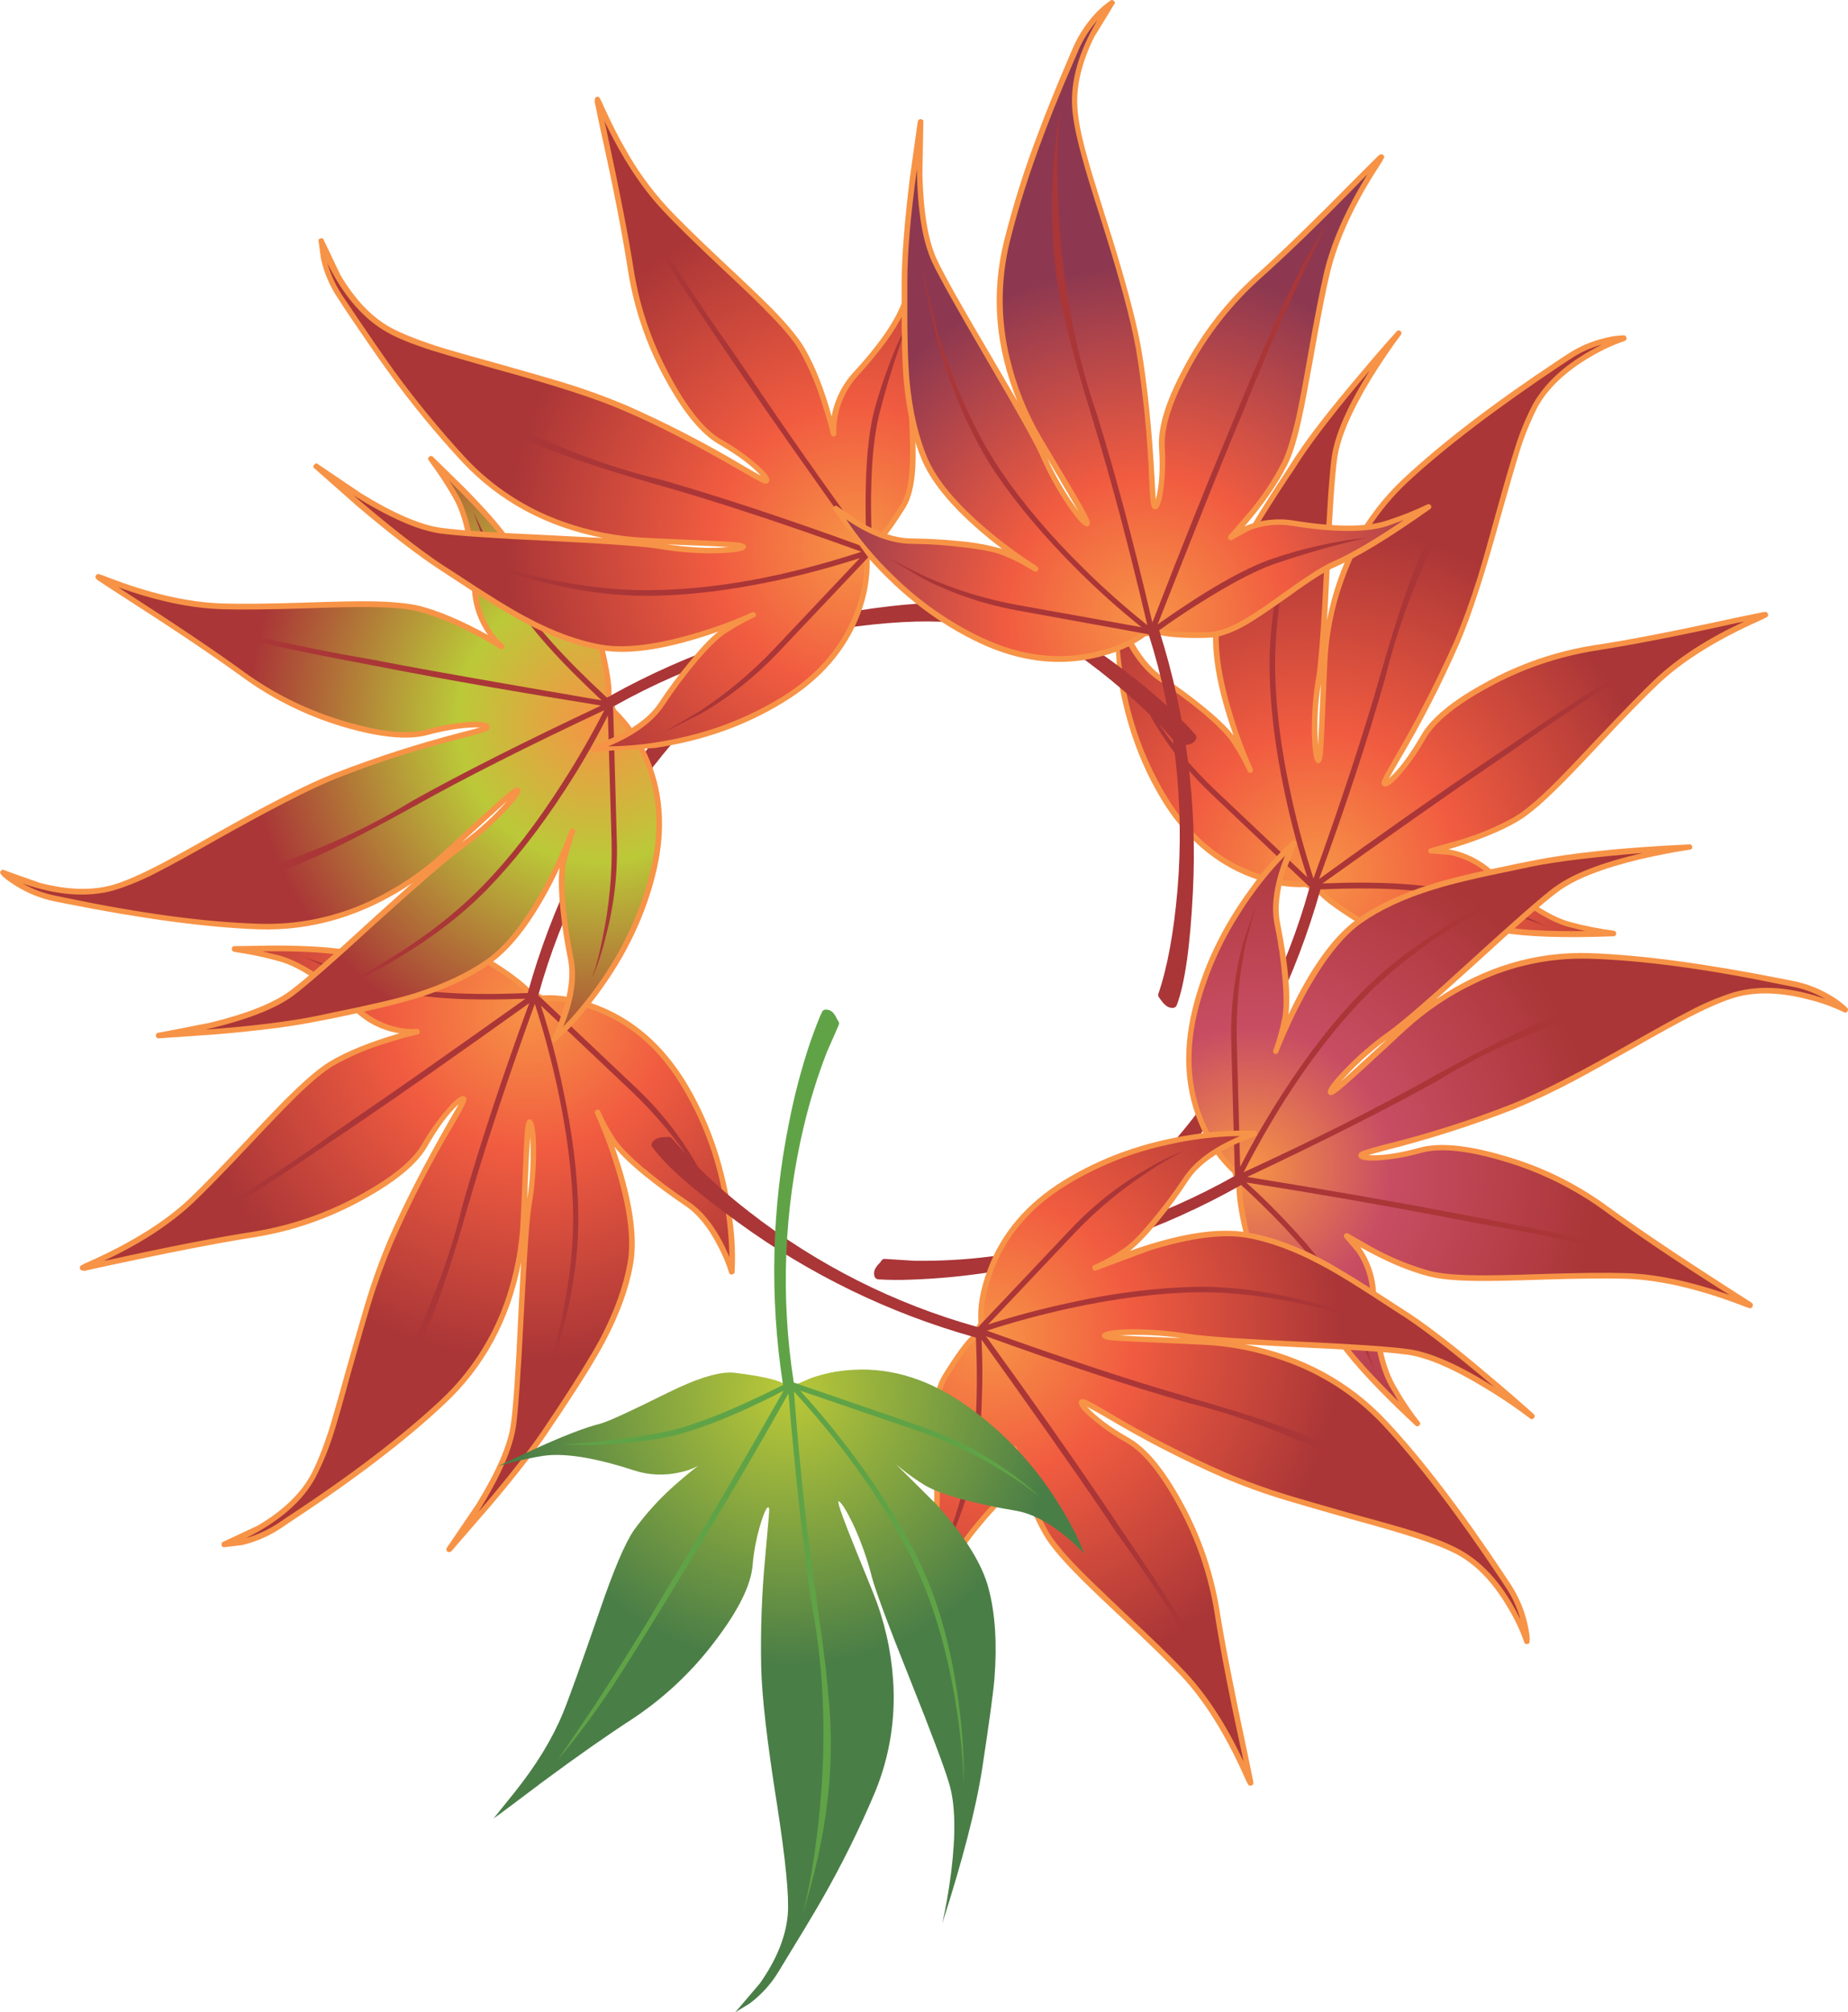 <?xml version="1.0" encoding="iso-8859-1"?>
<!-- Generator: Adobe Illustrator 20.1.0, SVG Export Plug-In . SVG Version: 6.00 Build 0)  -->
<svg version="1.0" id="Layer_1" xmlns="http://www.w3.org/2000/svg" xmlns:xlink="http://www.w3.org/1999/xlink" x="0px" y="0px"
	 viewBox="0 0 738.22 803.58" enable-background="new 0 0 738.22 803.58" xml:space="preserve">
<title>fallfoliage_0018</title>
<radialGradient id="SVGID_1_" cx="664.499" cy="297.305" r="56.67" gradientTransform="matrix(-1.52 -1.95 1.95 -1.52 641.65 2150.68)" gradientUnits="userSpaceOnUse">
	<stop  offset="0" style="stop-color:#F79346"/>
	<stop  offset="0.4" style="stop-color:#F15C40"/>
	<stop  offset="1" style="stop-color:#AA3637"/>
</radialGradient>
<path fill="url(#SVGID_1_)" d="M251.8,504.72c1.733-9.807,0.043-22.827-5.07-39.06l-8-21.51l1.85,3.71
	c1.441,2.814,3.051,5.539,4.82,8.16c2,2.967,5.79,6.797,11.37,11.49c5.589,4.706,11.449,9.08,17.55,13.1
	c5.107,3.38,9.64,8.943,13.6,16.69c1.785,3.409,3.274,6.966,4.45,10.63c0.493-6.507,0.04-14.54-1.36-24.1
	c-2.507-18.288-8.732-35.869-18.29-51.66c-9.473-15.333-21.667-25.51-36.58-30.53c-4.574-1.541-9.326-2.495-14.14-2.84l-5.56-0.12
	l-5.56-2.84c-1.893-2.473-7.043-6.303-15.45-11.49c-4.947-3.047-14.217-4.38-27.81-4c-16.807,0.58-26.653,0.62-29.54,0.12
	c-6.347-1.073-15.657-1.65-27.93-1.73L93.72,379l5.44,0.87c4.447,0.827,8.607,1.773,12.48,2.84c8.32,2.307,18.653,9.103,31,20.39
	c4.53,4.199,10.133,7.065,16.19,8.28c2.503,0.62,5.09,0.829,7.66,0.62c-3.293,0.74-7.207,1.81-11.74,3.21
	c-7.743,2.348-15.205,5.541-22.25,9.52c-5.333,3.133-13.86,10.88-25.58,23.24c-16.727,17.713-26.903,28.26-30.53,31.64
	c-8.16,7.66-18.493,14.58-31,20.76l-11.74,5.93c1.813-0.2,9.93-1.92,24.35-5.16c16.56-3.54,30.98-6.26,43.26-8.16
	c14.996-2.372,29.461-7.35,42.74-14.71c13.187-7.087,21.757-14.087,25.71-21c3.019-5.329,6.625-10.303,10.75-14.83
	c3.38-3.707,4.947-4.737,4.7-3.09c-0.08,0.413-3.21,6.057-9.39,16.93c-7.236,12.664-13.795,25.702-19.65,39.06
	c-4.613,10.713-10.257,28.183-16.93,52.41c-5.933,21.753-10.67,35.753-14.21,42c-4.367,7.747-11.577,14.587-21.63,20.52l-13.83,6.43
	l6.8-0.87c5.555-1.25,10.833-3.511,15.57-6.67c13.333-8.98,22.52-15.243,27.56-18.79c13.112-9.38,25.62-19.577,37.45-30.53
	c11.225-10.578,19.853-23.607,25.21-38.07c4.101-11.191,6.461-22.944,7-34.85c0.493-13.1,0.863-22.163,1.11-27.19
	c0.493-8.407,0.987-12.28,1.48-11.62c0.827,1.073,1.28,4.657,1.36,10.75c0.056,7.497-0.563,14.984-1.85,22.37
	c-0.987,5.853-1.987,20.187-3,43c-1.153,23.487-2.183,38.487-3.09,45c-1.153,8.32-5.82,19.033-14,32.14l-11.74,17.3l15.08-17.18
	c11.127-13.187,19.46-23.98,25-32.38c10.467-16,16.977-26.3,19.53-30.9C245.797,526.017,250.067,514.853,251.8,504.72z"/>
<path fill="#F79346" d="M245.5,458c2.473,3.213,6.553,7.127,12.24,11.74c5.027,4.04,10.34,7.953,15.94,11.74
	c4.947,3.293,9.353,8.73,13.22,16.31c1.781,3.309,3.231,6.786,4.33,10.38c0.05,0.494,0.492,0.854,0.987,0.804
	c0.087-0.009,0.172-0.03,0.253-0.064c0.542-0.025,0.975-0.458,1-1c0.414-8.229-0.082-16.48-1.48-24.6
	c-2.887-19.28-9.027-36.543-18.42-51.79c-9.147-14.667-20.89-24.72-35.23-30.16c-8-3.047-15.21-4.323-21.63-3.83l-5.07-2.6
	c-3.38-3.38-8.613-7.253-15.7-11.62c-3.54-2.227-8.813-3.56-15.82-4c-4.12-0.247-10.753-0.163-19.9,0.25
	c-10.873,0.493-18.207,0.41-22-0.25c-6.26-1.073-15.407-1.65-27.44-1.73l-17.06,0.25c-0.548-0.07-1.048,0.318-1.118,0.866
	c-0.013,0.101-0.01,0.204,0.008,0.304c-0.008,0.574,0.428,1.058,1,1.11L99,381c4.447,0.827,8.567,1.773,12.36,2.84
	c8,2.14,18.177,8.857,30.53,20.15c4.868,4.62,11.035,7.639,17.67,8.65c-11.707,3.46-20.893,7.167-27.56,11.12
	c-3.873,2.307-8.873,6.427-15,12.36c-3.873,3.707-9.807,9.847-17.8,18.42c-10.467,11.127-18.337,19.203-23.61,24.23
	c-9.64,9.067-22.947,17.4-39.92,25c-1.151,0.455-2.267,0.993-3.34,1.61c-0.41,0.267-0.567,0.792-0.37,1.24
	c0.167,0.58,0.783,0.87,1.85,0.87l10.75-2.35c23.733-5.107,42.643-8.773,56.73-11c15.305-2.425,30.069-7.501,43.63-15
	c13.1-7.167,21.67-14.253,25.71-21.26c4.367-7.66,8.57-13.303,12.61-16.93l-3.83,6.67c-10.327,18.047-18.413,33.84-24.26,47.38
	c-3.554,8.396-6.648,16.978-9.27,25.71c-1.48,4.947-3.993,13.64-7.54,26.08c-3.133,11.287-5.44,19.36-6.92,24.22
	c-2.667,8.073-5.14,14.17-7.42,18.29c-4.2,7.5-11.2,14.133-21,19.9c-9.067,4.287-13.64,6.43-13.72,6.43
	c-0.538,0.124-0.874,0.66-0.75,1.199c0.003,0.014,0.007,0.028,0.01,0.041c-0.078,0.474,0.243,0.922,0.717,1
	c0.094,0.015,0.189,0.015,0.283,0c0.167,0,2.597-0.29,7.29-0.87c5.604-1.353,10.92-3.697,15.7-6.92l3.09-2.1
	c25.953-17.053,46.62-32.833,62-47.34c15.9-14.833,26.077-33.66,30.53-56.48l-1.11,21.26c-0.987,22-1.987,36.543-3,43.63
	c-1.153,8.073-5.727,18.62-13.72,31.64c-7.747,11.453-11.66,17.22-11.74,17.3c-0.413,0.461-0.374,1.169,0.087,1.582
	c0.011,0.01,0.022,0.019,0.033,0.028c0.5,0.335,1.165,0.285,1.61-0.12c0.08-0.08,5.147-5.93,15.2-17.55
	c11.207-13.187,19.487-23.9,24.84-32.14l4-5.93c8.16-12.28,13.97-21.713,17.43-28.3c5.767-10.96,9.473-21.177,11.12-30.65
	c2-11.453-0.473-27.067-7.42-46.84 M257.1,466.47c-5.333-4.613-8.96-8.28-10.88-11c-2.448-3.586-4.557-7.393-6.3-11.37l-0.12-0.25
	v-0.12h-0.12c-0.126-0.47-0.608-0.748-1.077-0.623c-0.101,0.027-0.197,0.072-0.283,0.133c-0.536,0.133-0.863,0.675-0.73,1.211
	c0.023,0.094,0.061,0.185,0.11,0.269l0.12,0.25c3.31,7.382,6.116,14.979,8.4,22.74c4.613,15.333,6.097,27.61,4.45,36.83
	c-1.647,9.22-5.273,19.22-10.88,30c-3.46,6.427-9.227,15.78-17.3,28.06l-4,5.93c-5.687,8.813-14.833,20.597-27.44,35.35
	c8.813-14.093,13.84-25.587,15.08-34.48c0.827-5.44,1.857-20.107,3.09-44c1.233-24.227,2.263-38.853,3.09-43.88
	c1.282-7.555,1.901-15.207,1.85-22.87c-0.08-6.26-0.617-9.967-1.61-11.12c-0.273-0.473-0.848-0.68-1.36-0.49
	c-0.74,0.247-1.233,1.58-1.48,4c-0.247,2.8-0.617,10.217-1.11,22.25L208,486.8c-0.447,11.324-2.597,22.517-6.38,33.2
	c-5.239,14.852-13.971,28.228-25.46,39c-15.573,14.587-36.173,30.283-61.8,47.09l-3.09,2.1c-4.007,2.656-8.389,4.699-13,6.06
	c13.187-6.593,22.373-14.543,27.56-23.85c3.068-5.893,5.599-12.052,7.56-18.4c1.48-4.613,3.813-12.813,7-24.6
	c3.46-12.193,5.973-20.887,7.54-26.08c2.645-8.642,5.739-17.14,9.27-25.46c7.082-16.187,15.171-31.915,24.22-47.09
	c3.133-5.333,4.74-8.423,4.82-9.27c0.167-0.987-0.123-1.563-0.87-1.73c-1.333-0.413-3.723,1.44-7.17,5.56
	c-3.595,4.177-6.783,8.687-9.52,13.47c-3.793,6.667-12.24,13.547-25.34,20.64c-13.167,7.185-27.461,12.075-42.27,14.46
	c-15.74,2.473-34.74,6.18-57,11.12l-2.6,0.49c14.5-6.753,26.367-14.457,35.6-23.11c4.667-4.367,12.577-12.483,23.73-24.35
	c7.747-8.24,13.597-14.297,17.55-18.17c6-5.853,10.903-9.933,14.71-12.24c6.937-3.919,14.298-7.036,21.94-9.29
	c4.447-1.4,8.36-2.47,11.74-3.21c0.551-0.034,0.97-0.509,0.936-1.06c-0.006-0.103-0.029-0.204-0.066-0.3
	c-0.004-0.514-0.423-0.927-0.937-0.923c-0.103,0.001-0.206,0.019-0.303,0.053c-2.53,0.129-5.065-0.08-7.54-0.62
	c-5.763-1.265-11.091-4.024-15.45-8c-12.527-11.373-23.033-18.253-31.52-20.64l-7-1.73c14.587-0.167,25.587,0.41,33,1.73
	c3.873,0.667,11.33,0.75,22.37,0.25c8.9-0.413,15.41-0.497,19.53-0.25c6.667,0.327,11.693,1.52,15.08,3.58
	c8.16,5.027,13.227,8.777,15.2,11.25l0.37,0.37l5.56,2.84l0.62,0.12l5.69,0.12c4.685,0.44,9.295,1.471,13.72,3.07
	c14.667,5.027,26.573,14.957,35.72,29.79c7.667,12.449,13.143,26.121,16.19,40.42c2.13,9.457,3.289,19.107,3.46,28.8
	c-4.447-10.547-9.927-17.963-16.44-22.25c-6.186-4.103-12.129-8.561-17.8-13.35 M210.78,473.21c0.413-9.56,0.747-15.947,1-19.16
	c0.465,8.216,0.093,16.459-1.11,24.6L210.78,473.21z"/>
<path fill="#AA3637" d="M261.19,305.85c10.627-13.593,20.35-23.853,29.17-30.78c0.412-0.328,0.642-0.834,0.62-1.36
	c-0.07-0.574-0.11-1.152-0.12-1.73c-0.08-2.14-0.657-3.583-1.73-4.33s-1.857-0.83-2.35-0.25h-0.12
	c-9.473,8.32-19.443,19.733-29.91,34.24c-20.812,28.523-36.341,60.546-45.85,94.55l-0.12,0.37c-23.487,0.987-41.12-0.013-52.9-3
	c-8.073-2.06-16.643-4.613-25.71-7.66c-6.787-2.313-10.537-3.647-11.25-4l10.88,5.07c8.312,3.482,16.86,6.373,25.58,8.65
	c11.62,3.047,29.13,4.117,52.53,3.21c-30.667,21.833-52.913,37.447-66.74,46.84l-9.64,6.67c-12.533,9.047-27.41,18.967-44.63,29.76
	l-22,13.47c11.177-5.334,22.032-11.318,32.51-17.92c6.753-4.287,18.537-12.113,35.35-23.48l9.64-6.55
	c15.333-10.38,37.667-26.047,67-47c-10.627,29.007-19.483,55.827-26.57,80.46l-0.12,0.49c-6.347,26.287-17.307,52.62-32.88,79
	c-4.86,8.24-9.927,15.987-15.2,23.24l-6.3,8.4c16.56-18.46,29.207-37.127,37.94-56c5.44-11.7,11.62-29.747,18.54-54.14l0.12-0.37
	c6.427-22.413,15.327-49.357,26.7-80.83c3.293,10.133,6.22,20.927,8.78,32.38c4.12,18.867,6.303,36.13,6.55,51.79
	c0.167,17.88-2.833,37.613-9,59.2c-2.594,9.338-5.773,18.502-9.52,27.44c4.149-8.8,7.661-17.887,10.51-27.19
	c6.973-21.66,10.323-41.467,10.05-59.42c-0.167-15.333-2.227-32.183-6.18-50.55c-2.306-11.156-5.237-22.173-8.78-33l36.58,34.61
	c9.304,8.872,17.558,18.784,24.6,29.54c3.08,4.61,5.885,9.399,8.4,14.34c-2.061-5.219-4.543-10.262-7.42-15.08
	c-6.474-11.25-14.559-21.492-24-30.4l-39.18-37.08C224.283,364.196,239.968,333.077,261.19,305.85z"/>
<radialGradient id="SVGID_2_" cx="114.751" cy="401.365" r="56.67" gradientTransform="matrix(1.52 1.95 -1.95 1.52 1134.66 -484.94)" gradientUnits="userSpaceOnUse">
	<stop  offset="0" style="stop-color:#F79346"/>
	<stop  offset="0.4" style="stop-color:#F15C40"/>
	<stop  offset="1" style="stop-color:#AA3637"/>
</radialGradient>
<path fill="url(#SVGID_2_)" d="M530,227.49c1.153-23.567,2.183-38.567,3.09-45c1.153-8.32,5.767-19.033,13.84-32.14
	c3.612-5.966,7.53-11.74,11.74-17.3c-4.447,4.947-9.473,10.673-15.08,17.18c-11.107,13.18-19.38,23.98-24.82,32.4
	c-10.22,15.407-16.77,25.707-19.65,30.9c-6.667,12.113-10.91,23.277-12.73,33.49c-1.647,9.807,0.043,22.827,5.07,39.06
	c2.129,6.933,4.646,13.74,7.54,20.39c-1.769-3.719-3.794-7.311-6.06-10.75c-2-2.887-5.83-6.717-11.49-11.49
	c-5.599-4.693-11.458-9.067-17.55-13.1c-5.107-3.38-9.64-8.943-13.6-16.69l-4.3-10.51l1.36,24.1
	c2.52,18.247,8.744,35.786,18.29,51.54c9.473,15.333,21.71,25.51,36.71,30.53c7.413,2.553,13.923,3.553,19.53,3l5.56,2.84l3,2.84
	c3.945,3.181,8.116,6.072,12.48,8.65c4.86,3.047,14.09,4.38,27.69,4c16.893-0.58,26.78-0.62,29.66-0.12
	c10.053,1.733,24.843,2.227,44.37,1.48c-6.083-0.795-12.099-2.035-18-3.71c-8.24-2.307-18.54-9.103-30.9-20.39
	c-4.53-4.199-10.133-7.065-16.19-8.28l-7.79-0.62l11.87-3.21c7.676-2.357,15.063-5.571,22.02-9.58
	c5.333-3.133,13.903-10.88,25.71-23.24c16.4-17.333,26.577-27.84,30.53-31.52c8.16-7.66,18.493-14.623,31-20.89l11.62-5.93
	c-7.913,1.733-15.987,3.463-24.22,5.19c-16.48,3.54-30.9,6.26-43.26,8.16c-15.041,2.381-29.554,7.358-42.89,14.71
	c-13.187,7.167-21.757,14.167-25.71,21c-2.971,5.382-6.536,10.414-10.63,15c-3.46,3.627-5.067,4.627-4.82,3
	c0.08-0.327,3.21-5.93,9.39-16.81c7.253-12.695,13.813-25.775,19.65-39.18c4.647-10.76,10.303-28.257,16.97-52.49
	c6-21.753,10.78-35.753,14.34-42c4.367-7.747,11.577-14.543,21.63-20.39c4.331-2.661,8.921-4.876,13.7-6.61
	c-2.289,0.069-4.567,0.36-6.8,0.87c-5.512,1.267-10.748,3.527-15.45,6.67c-13.267,8.9-22.413,15.163-27.44,18.79
	c-13.149,9.431-25.697,19.675-37.57,30.67c-11.26,10.548-19.894,23.586-25.21,38.07c-4.117,11.186-6.478,22.942-7,34.85
	c-0.327,6.347-0.74,15.37-1.24,27.07c-0.413,8.407-0.867,12.28-1.36,11.62c-0.827-1.073-1.28-4.657-1.36-10.75
	c-0.134-7.495,0.446-14.985,1.73-22.37C527.93,264.57,528.94,250.237,530,227.49z"/>
<path fill="#F79346" d="M559.43,132.2c-0.402-0.379-1.035-0.36-1.414,0.042c-0.023,0.025-0.046,0.051-0.066,0.078
	c-4.633,5.12-9.7,10.97-15.2,17.55c-11.207,13.187-19.54,23.9-25,32.14l-3.83,5.93c-8.24,12.44-14.09,21.917-17.55,28.43
	c-5.767,10.873-9.473,21.05-11.12,30.53c-2,11.453,0.513,27.067,7.54,46.84c-2.473-3.213-6.553-7.127-12.24-11.74
	c-5.14-4.202-10.504-8.121-16.07-11.74c-4.86-3.293-9.227-8.73-13.1-16.31c-2.887-6.84-4.37-10.3-4.45-10.38
	c-0.015-0.453-0.394-0.808-0.846-0.793c-0.09,0.003-0.179,0.021-0.264,0.053c-0.474-0.078-0.922,0.243-1,0.717
	c-0.015,0.094-0.015,0.189,0,0.283c0,0.167,0.493,8.367,1.48,24.6c2.8,19.28,8.897,36.543,18.29,51.79
	c9.147,14.667,20.89,24.72,35.23,30.16c8,2.967,15.25,4.243,21.75,3.83l5.07,2.72c2.227,2.553,7.417,6.383,15.57,11.49
	c3.54,2.227,8.813,3.56,15.82,4c4.2,0.247,10.867,0.163,20-0.25c10.873-0.493,18.167-0.41,21.88,0.25
	c10.053,1.733,24.927,2.227,44.62,1.48c0.574,0.008,1.058-0.428,1.11-1c0.043-0.611-0.393-1.152-1-1.24
	c-6.01-0.772-11.958-1.968-17.8-3.58c-8.073-2.307-18.25-9.063-30.53-20.27c-4.954-4.495-11.081-7.495-17.67-8.65
	c11.7-3.46,20.887-7.167,27.56-11.12c3.873-2.227,8.873-6.347,15-12.36c3.38-3.213,9.27-9.31,17.67-18.29
	c9.887-10.627,17.797-18.743,23.73-24.35c9.64-9.067,22.947-17.4,39.92-25c1.813-0.827,2.927-1.363,3.34-1.61
	c0.41-0.267,0.567-0.792,0.37-1.24c-0.247-0.74-0.863-0.987-1.85-0.74l-10.88,2.22c-24.887,5.44-43.797,9.107-56.73,11
	c-15.27,2.414-29.997,7.491-43.51,15c-13.187,7.167-21.757,14.253-25.71,21.26c-4.667,8-8.91,13.643-12.73,16.93l3.83-6.67
	c9.095-15.278,17.228-31.109,24.35-47.4c4.78-11.127,10.383-28.39,16.81-51.79c3.293-11.62,5.627-19.653,7-24.1
	c1.929-6.346,4.411-12.509,7.42-18.42c4.2-7.5,11.2-14.133,21-19.9c4.358-2.609,8.972-4.763,13.77-6.43
	c0.538-0.124,0.874-0.66,0.75-1.199c-0.003-0.014-0.007-0.028-0.01-0.041c-0.052-0.572-0.536-1.008-1.11-1
	c-2.42,0.062-4.825,0.398-7.17,1c-5.61,1.274-10.933,3.58-15.7,6.8l-3.21,2.1c-25.627,16.973-46.267,32.753-61.92,47.34
	c-15.82,14.833-25.997,33.66-30.53,56.48l1.11-21.26c0.987-22,1.987-36.543,3-43.63c1.153-8.073,5.687-18.62,13.6-31.64
	c4.04-6.507,7.953-12.273,11.74-17.3c0.413-0.461,0.374-1.169-0.087-1.582c-0.011-0.01-0.022-0.019-0.033-0.028 M515.8,189.19
	l3.83-5.93c6.18-9.227,15.367-21.01,27.56-35.35c-8.813,14-13.88,25.493-15.2,34.48c-0.987,7.167-1.987,21.793-3,43.88
	c-1.153,23.647-2.223,38.353-3.21,44.12c-1.282,7.51-1.861,15.123-1.73,22.74c0.167,6.26,0.703,9.967,1.61,11.12
	c0.254,0.495,0.848,0.709,1.36,0.49c0.74-0.247,1.233-1.58,1.48-4c0.247-2.8,0.617-10.217,1.11-22.25l0.62-13.6
	c0.467-11.311,2.676-22.483,6.55-33.12c5.191-14.864,13.882-28.261,25.34-39.06c14.853-13.807,35.424-29.487,61.71-47.04l3.21-2.1
	c3.929-2.668,8.27-4.672,12.85-5.93c-13.02,6.427-22.207,14.377-27.56,23.85c-3.038,5.852-5.522,11.975-7.42,18.29
	c-1.647,5.107-4.037,13.307-7.17,24.6c-3.133,11.453-5.607,20.147-7.42,26.08c-3.133,9.887-6.223,18.373-9.27,25.46
	c-7.186,16.132-15.268,31.85-24.21,47.08c-3.213,5.52-4.86,8.61-4.94,9.27c-0.215,0.731,0.204,1.498,0.936,1.713
	c0.021,0.006,0.043,0.012,0.064,0.017c1.333,0.493,3.723-1.32,7.17-5.44c3.56-4.221,6.705-8.775,9.39-13.6
	c3.873-6.667,12.36-13.547,25.46-20.64c13.167-7.185,27.461-12.075,42.27-14.46c15.74-2.473,34.69-6.18,56.85-11.12l2.72-0.49
	c-14.42,6.593-26.327,14.297-35.72,23.11c-4.667,4.447-12.577,12.563-23.73,24.35c-8.16,8.733-14.01,14.83-17.55,18.29
	c-6,5.853-10.86,9.89-14.58,12.11c-6.919,3.908-14.259,7.018-21.88,9.27c-7.827,2.227-11.783,3.34-11.87,3.34
	c-0.562,0.133-0.936,0.666-0.87,1.24c0.004,0.514,0.423,0.927,0.937,0.923c0.103-0.001,0.206-0.019,0.303-0.053l7.54,0.62
	c5.805,1.246,11.177,4.006,15.57,8c12.607,11.373,23.07,18.253,31.39,20.64l7,1.73c-14.5,0.167-25.5-0.41-33-1.73
	c-3.873-0.667-11.33-0.75-22.37-0.25c-8.9,0.413-15.367,0.497-19.4,0.25c-6.76-0.327-11.787-1.52-15.08-3.58
	c-4.254-2.538-8.342-5.343-12.24-8.4l-3-2.84l-0.37-0.25l-5.56-3l-0.62-0.12c-5.6,0.493-12.067-0.537-19.4-3.09
	c-14.667-5.027-26.573-14.997-35.72-29.91c-7.639-12.463-13.113-26.13-16.19-40.42c-2.182-9.448-3.342-19.104-3.46-28.8
	c4.2,10.467,9.637,17.923,16.31,22.37c6.244,4.027,12.229,8.442,17.92,13.22c5.273,4.533,8.857,8.2,10.75,11
	c2.425,3.624,4.575,7.424,6.43,11.37l0.12,0.37c0.276,0.552,0.948,0.776,1.5,0.5s0.776-0.948,0.5-1.5
	c-3.143-6.984-5.815-14.17-8-21.51c-4.947-16.067-6.593-28.84-4.94-38.32c1.567-9.333,5.193-19.333,10.88-30
	c3.54-6.593,9.35-15.947,17.43-28.06 M527.66,273.04l-1.11,24.6c-0.612-8.195-0.236-16.435,1.12-24.54L527.66,273.04z"/>
<path fill="#AA3637" d="M518.4,207.47c6.26-18.127,9.39-27.273,9.39-27.44l-10.51,27.19c-6.92,21.673-10.297,41.49-10.13,59.45
	c0.167,15.333,2.227,32.183,6.18,50.55c2.38,11.189,5.35,22.245,8.9,33.12l-36.71-34.73c-9.343-8.835-17.602-18.752-24.6-29.54
	l-8.4-14.34c0.427,0.78,2.94,5.807,7.54,15.08c6.484,11.243,14.569,21.483,24,30.4l39.18,37.08l-0.12,0.12
	c-9.215,33.26-24.886,64.382-46.12,91.59c-6.243,8.099-13.057,15.742-20.39,22.87l-8.78,7.79c-0.409,0.323-0.599,0.85-0.49,1.36
	c0,0.327,0.04,0.903,0.12,1.73c0.08,2.14,0.657,3.583,1.73,4.33c0.621,0.638,1.609,0.743,2.35,0.25
	c7.333-5.273,17.333-16.643,30-34.11c20.734-28.617,36.256-60.668,45.85-94.68l0.12-0.37c23.487-0.987,41.08,0.013,52.78,3
	c12.56,3.204,24.938,7.083,37.08,11.62c-3.58-1.834-7.251-3.483-11-4.94c-8.239-3.592-16.741-6.551-25.43-8.85
	c-11.7-3.047-29.25-4.117-52.65-3.21c30.667-21.833,52.913-37.447,66.74-46.84l9.76-6.67c20-14.34,42.167-28.72,66.5-43.14
	c-11.145,5.425-21.997,11.434-32.51,18c-7.5,4.667-19.243,12.453-35.23,23.36l-9.76,6.55c-19.86,13.433-42.15,29.1-66.87,47
	c10.713-29.167,19.53-55.987,26.45-80.46l0.12-0.37c6.427-26.287,17.427-52.653,33-79.1c7.747-13.187,14.873-23.733,21.38-31.64
	c-16.48,18.54-29.087,37.207-37.82,56c-5.52,11.867-11.74,29.913-18.66,54.14l-0.12,0.37c-6.26,22.08-15.117,49.023-26.57,80.83
	c-3.472-10.638-6.402-21.445-8.78-32.38c-4.2-18.867-6.383-36.13-6.55-51.79C509.21,248.883,512.22,229.157,518.4,207.47z"/>
<radialGradient id="SVGID_3_" cx="547.241" cy="118.15" r="56.67" gradientTransform="matrix(0.3 -2.45 2.45 0.3 -214.75 1593.29)" gradientUnits="userSpaceOnUse">
	<stop  offset="0" style="stop-color:#F79346"/>
	<stop  offset="0.4" style="stop-color:#BBC938"/>
	<stop  offset="1" style="stop-color:#AA3637"/>
</radialGradient>
<path fill="url(#SVGID_3_)" d="M245,284l-1.85-6c0.413-3.047-0.533-9.38-2.84-19c-1.333-5.6-6.937-13.057-16.81-22.37
	c-12.28-11.453-19.28-18.417-21-20.89c-3.707-5.273-9.847-12.237-18.42-20.89l-11.88-11.48l3.21,4.57
	c2.553,3.707,4.82,7.29,6.8,10.75c4.287,7.66,6.76,19.773,7.42,36.34c0.29,6.139,2.258,12.081,5.69,17.18
	c1.375,2.225,3.085,4.225,5.07,5.93c-2.887-1.813-6.43-3.79-10.63-5.93c-7.092-3.837-14.597-6.856-22.37-9
	c-6.1-1.567-17.637-2.143-34.61-1.73c-24.227,0.667-38.893,0.913-44,0.74c-11.127-0.327-23.32-2.717-36.58-7.17
	c-8.407-2.8-12.567-4.16-12.48-4.08c1.48,1.073,8.443,5.563,20.89,13.47c14.173,9.227,26.287,17.507,36.34,24.84
	c12.313,8.914,26.066,15.646,40.66,19.9c14.34,4.287,25.34,5.4,33,3.34c5.926-1.688,12.019-2.724,18.17-3.09
	c4.947-0.167,6.76,0.287,5.44,1.36c-0.247,0.167-6.467,1.937-18.66,5.31c-14.114,3.737-27.992,8.315-41.56,13.71
	c-10.713,4.287-27.07,12.65-49.07,25.09c-19.613,11.127-32.88,17.637-39.8,19.53c-8.487,2.387-18.373,2.14-29.66-0.74l-14.32-5.2
	l5.44,4.2c4.821,2.983,10.139,5.076,15.7,6.18c15.9,3.133,26.817,5.193,32.75,6.18c15.905,2.645,31.96,4.298,48.07,4.95
	c15.422,0.473,30.742-2.66,44.74-9.15c10.865-4.937,20.877-11.57,29.66-19.65l20-18.29c6.18-5.687,9.23-8.077,9.15-7.17
	c-0.167,1.233-2.35,4.033-6.55,8.4c-5.252,5.386-10.96,10.308-17.06,14.71c-4.927,3.433-15.793,12.817-32.6,28.15
	c-17.553,15.9-28.887,25.787-34,29.66c-6.667,5.027-17.543,9.31-32.63,12.85l-20.52,4L86.18,412c17.22-1.48,30.733-3.25,40.54-5.31
	c18.373-3.793,30.28-6.46,35.72-8c13.267-3.793,24.143-8.69,32.63-14.69c8.073-5.687,16.107-16.07,24.1-31.15
	c3.618-6.752,6.798-13.73,9.52-20.89l-1.36,4c-0.946,2.967-1.723,5.985-2.33,9.04c-0.74,3.46-0.78,8.857-0.12,16.19
	c0.612,7.329,1.677,14.613,3.19,21.81c1.153,6,0.413,13.127-2.22,21.38c-1.187,3.621-2.676,7.137-4.45,10.51l4.82-4.57
	c4.045-4.226,7.841-8.684,11.37-13.35c11.153-14.684,19.147-31.517,23.48-49.44c4.12-17.467,2.677-33.287-4.33-47.46
	c-2.119-4.291-4.734-8.318-7.79-12L245,284z"/>
<path fill="#F79346" d="M245,282.12l-0.12,0.12l0.12,3.34c5.369,5.203,9.581,11.479,12.36,18.42c5.44,13.1,6.307,27.52,2.6,43.26
	c-3.391,14.175-9.159,27.673-17.06,39.92c-5.18,8.192-11.178,15.838-17.9,22.82c4.287-10.547,5.647-19.65,4.08-27.31
	c-1.501-7.304-2.573-14.69-3.21-22.12c-0.493-6.92-0.453-12.03,0.12-15.33c0.667-3.047,1.86-7.25,3.58-12.61v-0.12l0.12-0.12v-0.09
	c0.223-0.505-0.005-1.096-0.51-1.319c-0.036-0.016-0.072-0.03-0.11-0.041c-0.532-0.258-1.172-0.035-1.429,0.497
	c-0.019,0.04-0.036,0.081-0.051,0.123l-0.12,0.37c-2.883,7.653-6.312,15.089-10.26,22.25c-7.58,13.927-15.16,23.567-22.74,28.92
	s-17.22,9.887-28.92,13.6c-7.087,2.14-17.8,4.653-32.14,7.54l-6.92,1.48c-11.453,2.307-26.243,4.12-44.37,5.44
	c16.313-3.793,28.013-8.327,35.1-13.6c5.6-4.2,16.64-13.867,33.12-29c17.553-15.82,28.677-25.42,33.37-28.8
	c6.185-4.445,11.97-9.42,17.29-14.87c4.367-4.533,6.633-7.533,6.8-9c0.223-0.505-0.005-1.096-0.51-1.319
	c-0.036-0.016-0.072-0.03-0.11-0.041c-0.667-0.327-1.943,0.29-3.83,1.85c-2.233,1.747-7.753,6.683-16.56,14.81l-10,9.27
	c-8.391,7.625-17.843,13.994-28.06,18.91c-14.206,6.827-29.859,10.094-45.61,9.52c-21.333-0.667-47-4.127-77-10.38l-3.58-0.74
	c-4.727-0.908-9.276-2.577-13.47-4.94c13.68,4.78,25.833,5.687,36.46,2.72c6.284-1.975,12.368-4.54,18.17-7.66
	c4.533-2.307,12.03-6.427,22.49-12.36c21.913-12.353,38.02-20.597,48.32-24.73c16.433-6.476,33.28-11.844,50.43-16.07
	c6.1-1.647,9.397-2.677,9.89-3.09c0.702-0.311,1.019-1.132,0.707-1.834c-0.025-0.057-0.055-0.113-0.087-0.166
	c-0.573-1.233-3.573-1.647-9-1.24c-5.479,0.49-10.899,1.495-16.19,3c-7.413,2-18.25,0.887-32.51-3.34
	c-14.426-4.205-28.024-10.855-40.2-19.66c-10.547-7.74-26.573-18.54-48.08-32.4l-2.22-1.48c14.993,5.44,28.837,8.367,41.53,8.78
	c7.333,0.247,18.703,0.123,34.11-0.37c11.373-0.413,19.777-0.577,25.21-0.49c8.407,0.08,14.71,0.657,18.91,1.73
	c7.643,2.134,15.023,5.119,22,8.9c4.2,2.14,7.783,4.16,10.75,6.06c0.449,0.322,1.073,0.219,1.396-0.229
	c0.032-0.045,0.06-0.092,0.084-0.141c0.507-0.507,0.427-1-0.24-1.48c-1.944-1.663-3.611-3.624-4.94-5.81
	c-3.19-4.96-5.021-10.67-5.31-16.56c-0.74-16.667-3.253-28.943-7.54-36.83c-0.987-1.733-2.263-3.793-3.83-6.18
	c10.627,10.467,18.043,18.623,22.25,24.47c2.307,3.293,7.497,8.65,15.57,16.07c4.914,4.271,9.588,8.811,14,13.6
	c4.447,5.027,7.113,9.433,8,13.22c2.227,9.333,3.173,15.553,2.84,18.66v0.25l0.49,0.37l0.37-0.25l1.36-0.74
	c0.247-3.38-0.7-9.643-2.84-18.79c-0.987-4.12-3.787-8.787-8.4-14c-4.525-4.921-9.312-9.594-14.34-14
	c-8-7.413-13.11-12.647-15.33-15.7c-3.627-5.193-9.683-12.073-18.17-20.64l-12.24-12c-0.371-0.409-1.004-0.439-1.413-0.067
	c-0.024,0.021-0.046,0.044-0.067,0.067c-0.431,0.237-0.587,0.778-0.35,1.209c0.058,0.105,0.136,0.197,0.23,0.271
	c0,0.08,1.07,1.603,3.21,4.57c2.553,3.707,4.777,7.25,6.67,10.63c4.12,7.253,6.55,19.2,7.29,35.84
	c0.284,6.713,2.518,13.197,6.43,18.66c-10.467-5.767-19.573-9.64-27.32-11.62c-4.367-1.073-10.793-1.69-19.28-1.85
	c-5.52-0.08-14.047,0.083-25.58,0.49c-15.333,0.493-26.623,0.617-33.87,0.37c-13.593-0.413-28.927-3.917-46-10.51
	c-1.129-0.478-2.284-0.891-3.46-1.24c-0.471-0.085-0.936,0.174-1.11,0.62c-0.413,0.58-0.167,1.197,0.74,1.85
	c0.907,0.653,3.997,2.673,9.27,6.06c20.927,13.433,36.927,24.187,48,32.26c12.46,9.151,26.428,16.046,41.27,20.37
	c14.42,4.2,25.503,5.23,33.25,3.09c8.073-2.14,15.037-3.14,20.89-3c-0.74,0.247-3.213,0.913-7.42,2
	c-17.196,4.436-34.115,9.882-50.67,16.31c-10.713,4.2-26.903,12.44-48.57,24.72c-9.56,5.44-16.893,9.477-22,12.11
	c-7.5,3.873-13.557,6.47-18.17,7.79c-8.32,2.307-17.987,2.017-29-0.87c-9.393-3.293-14.13-4.983-14.21-5.07
	c-0.454-0.256-1.026-0.151-1.36,0.25c-0.379,0.402-0.36,1.035,0.042,1.414c0.025,0.023,0.051,0.046,0.078,0.066
	c0.667,0.987,2.563,2.47,5.69,4.45c4.853,3.06,10.225,5.209,15.85,6.34l3.71,0.74c30.98,6.18,56.77,9.64,77.37,10.38
	c21.587,0.74,42.103-5.4,61.55-18.42l-15.82,14.21c-16,14.747-27,24.347-33,28.8c-6.507,4.86-17.173,9.103-32,12.73
	c-13.593,2.667-20.473,4-20.64,4c-0.257,0.005-0.493,0.146-0.62,0.37c-0.226,0.173-0.325,0.465-0.25,0.74
	c-0.065,0.548,0.328,1.045,0.876,1.11c0.078,0.009,0.156,0.009,0.234,0c0.167,0,7.87-0.537,23.11-1.61
	c17.22-1.48,30.65-3.21,40.29-5.19l7-1.36c14.667-3.047,25.46-5.643,32.38-7.79c11.78-3.627,21.587-8.2,29.42-13.72
	c9.72-6.84,19.03-19.653,27.93-38.44c-0.493,4.04-0.37,9.727,0.37,17.06c0.667,6.427,1.667,12.937,3,19.53
	c1.153,5.767,0.413,12.687-2.22,20.76c-1.069,3.627-2.475,7.145-4.2,10.51c-0.318,0.382-0.266,0.949,0.116,1.268
	c0.042,0.035,0.087,0.066,0.134,0.092c0.243,0.376,0.745,0.483,1.12,0.24c0.096-0.062,0.178-0.144,0.24-0.24
	c0.08,0,1.77-1.607,5.07-4.82c4.086-4.278,7.884-8.821,11.37-13.6c11.64-15.567,19.52-32.1,23.64-49.6
	c3.953-16.893,2.76-32.303-3.58-46.23c-2.989-6.809-7.268-12.976-12.6-18.16l-0.49-1.48l-0.49,0.25 M184.33,336.51l18.29-16.69
	c-5.466,6.221-11.603,11.819-18.3,16.69L184.33,336.51z"/>
<path fill="#AA3637" d="M389.12,242.7c-0.051-0.912-0.714-1.673-1.61-1.85c-12.44-0.74-27.397,0.26-44.87,3
	c-34.514,5.407-67.812,16.826-98.38,33.74l-1.36,0.74l-0.37,0.25l-0.49-0.37c-17.14-15.9-28.757-28.92-34.85-39.06
	c-4.2-7.167-8.443-15.037-12.73-23.61c-3.46-7.167-5.23-10.793-5.31-10.88l4.2,11.37c3.402,8.359,7.412,16.458,12,24.23
	c6.1,10.22,17.767,23.363,35,39.43c-40.98-7.033-67.763-11.743-80.35-14.13l-11.62-2.22c-15.16-2.553-32.627-6.057-52.4-10.51
	l-25.09-6.06c11.652,4.157,23.54,7.623,35.6,10.38c8.487,2,22.33,4.8,41.53,8.4l11.49,2.22c21.427,4.12,48.29,8.787,80.59,14
	c-30.667,14.42-55.88,27.15-75.64,38.19l-0.37,0.25c-23.153,14.093-49.563,24.93-79.23,32.51c-9.24,2.373-18.277,4.303-27.11,5.79
	L47.37,360c24.72-1.4,46.843-5.643,66.37-12.73c12.113-4.447,29.21-12.81,51.29-25.09l0.49-0.25c20-11.207,45.297-23.98,75.89-38.32
	c-5.07,9.942-10.64,19.621-16.69,29c-10.38,16.313-21.047,30.073-32,41.28c-12.44,12.773-28.507,24.597-48.2,35.47
	c-14.613,7.2-23.1,11.32-25.46,12.36l26-11.37c20.267-10.467,36.707-22.133,49.32-35c10.713-10.96,21.177-24.293,31.39-40
	c6.248-9.553,11.944-19.456,17.06-29.66l1.48,50.43c0.285,12.869-0.917,25.727-3.58,38.32c-1.014,5.45-2.418,10.821-4.2,16.07
	c2.24-5.145,4.018-10.479,5.31-15.94c3.401-12.52,4.941-25.472,4.57-38.44l-1.48-53.89l0.12-0.12l0.49-0.25
	c29.958-16.8,62.907-27.589,97-31.76c16.973-2.14,31.017-2.51,42.13-1.11c0.566,0.054,1.121-0.179,1.48-0.62
	c0.378-0.418,0.714-0.874,1-1.36C388.71,245.54,389.367,244.1,389.12,242.7z"/>
<radialGradient id="SVGID_4_" cx="231.999" cy="580.53" r="56.67" gradientTransform="matrix(-0.3 2.45 -2.45 -0.3 1991.07 72.45)" gradientUnits="userSpaceOnUse">
	<stop  offset="0" style="stop-color:#F79346"/>
	<stop  offset="0.4" style="stop-color:#C84D63"/>
	<stop  offset="1" style="stop-color:#AA3637"/>
</radialGradient>
<path fill="url(#SVGID_4_)" d="M587.86,384.71c17.333-15.74,28.623-25.587,33.87-29.54c6.667-5.027,17.543-9.36,32.63-13
	c6.766-1.688,13.615-3.023,20.52-4c-26.533,1.233-47.627,3.5-63.28,6.8c-18.127,3.707-30.033,6.373-35.72,8
	c-13.333,3.793-24.25,8.697-32.75,14.71c-8.073,5.687-16.073,16.07-24,31.15l-9.52,20.89c1.648-4.24,2.89-8.626,3.71-13.1
	c0.667-3.46,0.667-8.857,0-16.19c-0.614-7.263-1.645-14.485-3.09-21.63c-1.233-6-0.493-13.127,2.22-21.38l4.33-10.63
	c-5.975,5.418-11.361,11.451-16.07,18c-11.159,14.697-19.194,31.522-23.61,49.44c-4.12,17.467-2.677,33.287,4.33,47.46
	c3.54,7.087,7.453,12.4,11.74,15.94l2,5.93l0.12,4.08c0.513,5.055,1.382,10.067,2.6,15c1.333,5.6,6.977,13.057,16.93,22.37
	c12.36,11.533,19.36,18.497,21,20.89c5.853,8.407,15.947,19.2,30.28,32.38c-3.759-4.823-7.135-9.932-10.1-15.28
	c-4.12-7.5-6.593-19.57-7.42-36.21c-0.271-6.161-2.191-12.135-5.56-17.3l-5.07-5.93l10.63,6.06c7.125,3.767,14.622,6.783,22.37,9
	c6.1,1.567,17.637,2.103,34.61,1.61c23.893-0.667,38.52-0.913,43.88-0.74c11.207,0.327,23.443,2.717,36.71,7.17
	c8.32,2.8,12.44,4.16,12.36,4.08l-20.89-13.47c-14.173-9.227-26.243-17.507-36.21-24.84c-12.313-8.914-26.066-15.646-40.66-19.9
	c-14.34-4.2-25.34-5.313-33-3.34c-5.926,1.688-12.019,2.724-18.17,3.09c-5.027,0.167-6.84-0.247-5.44-1.24
	c0.327-0.247,6.507-2.017,18.54-5.31c14.081-3.868,27.944-8.488,41.53-13.84c10.793-4.287,27.15-12.65,49.07-25.09
	c19.613-11.04,32.88-17.55,39.8-19.53c8.567-2.387,18.453-2.14,29.66,0.74c4.926,1.235,9.706,2.991,14.26,5.24
	c-1.639-1.558-3.416-2.964-5.31-4.2c-4.821-2.983-10.139-5.076-15.7-6.18c-15.82-3.133-26.737-5.193-32.75-6.18
	c-15.95-2.638-32.047-4.288-48.2-4.94c-15.422-0.473-30.742,2.66-44.74,9.15c-10.795,4.998-20.758,11.626-29.54,19.65
	c-9.64,8.9-16.307,14.997-20,18.29c-6.26,5.687-9.35,8.077-9.27,7.17c0.167-1.233,2.35-4.033,6.55-8.4
	c5.26-5.397,11.015-10.289,17.19-14.61C560.09,409.547,570.967,400.117,587.86,384.71z"/>
<path fill="#F79346" d="M604.42,345.28c-14.667,2.967-25.503,5.563-32.51,7.79c-11.78,3.627-21.587,8.2-29.42,13.72
	c-9.66,6.807-18.927,19.617-27.8,38.43c0.987-8.16-0.127-20.353-3.34-36.58c-1.153-5.767-0.453-12.687,2.1-20.76
	c2.887-6.92,4.33-10.423,4.33-10.51c0.256-0.454,0.151-1.026-0.25-1.36c-0.371-0.409-1.004-0.439-1.413-0.067
	c-0.023,0.021-0.046,0.044-0.067,0.067c-6.08,5.539-11.548,11.714-16.31,18.42c-11.62,15.653-19.49,32.177-23.61,49.57
	c-3.953,16.893-2.76,32.343,3.58,46.35c2.91,6.809,7.204,12.939,12.61,18l1.61,5.44c0,4.613,1,11,3,19.16
	c0.907,4.12,3.707,8.817,8.4,14.09c2.553,2.887,7.29,7.553,14.21,14c7.913,7.087,13.023,12.277,15.33,15.57
	c5.933,8.32,16.11,19.197,30.53,32.63c0.311,0.409,0.895,0.488,1.303,0.177c0.067-0.051,0.126-0.11,0.177-0.177
	c0.431-0.237,0.587-0.778,0.35-1.209c-0.058-0.105-0.136-0.197-0.23-0.271c-3.737-4.789-7.081-9.872-10-15.2
	c-4.12-7.5-6.55-19.447-7.29-35.84c-0.228-6.703-2.418-13.191-6.3-18.66c10.133,5.687,19.24,9.56,27.32,11.62
	c4.367,1.153,10.793,1.77,19.28,1.85c5.027,0.08,13.513-0.083,25.46-0.49c15.333-0.493,26.667-0.617,34-0.37
	c13.267,0.413,28.6,3.917,46,10.51c1.129,0.477,2.284,0.891,3.46,1.24c0.471,0.085,0.936-0.174,1.11-0.62
	c0.413-0.667,0.167-1.283-0.74-1.85L690,514c-20-12.853-36-23.647-48-32.38c-12.49-9.128-26.511-15.951-41.4-20.15
	c-14.34-4.2-25.423-5.27-33.25-3.21c-8.667,2.387-15.587,3.387-20.76,3l7.29-2c17.248-4.371,34.21-9.801,50.79-16.26
	c8.39-3.458,16.6-7.336,24.6-11.62c5.273-2.8,13.223-7.207,23.85-13.22c10-5.687,17.333-9.723,22-12.11
	c7.58-3.873,13.677-6.47,18.29-7.79c8.24-2.307,17.88-2.017,28.92,0.87c4.904,1.18,9.667,2.88,14.21,5.07
	c0.382,0.318,0.949,0.266,1.268-0.116c0.035-0.042,0.066-0.087,0.092-0.134c0.409-0.371,0.439-1.004,0.067-1.413
	c-0.021-0.024-0.044-0.046-0.067-0.067c-1.771-1.688-3.719-3.18-5.81-4.45c-4.87-3.083-10.278-5.221-15.94-6.3l-3.71-0.74
	c-30.96-6.16-56.707-9.61-77.24-10.35c-21.673-0.74-42.19,5.4-61.55,18.42l15.82-14.21c16.4-15.08,27.4-24.68,33-28.8
	c6.507-4.86,17.173-9.103,32-12.73c7.413-1.733,14.253-3.067,20.52-4c0.511,0.049,0.965-0.326,1.014-0.837
	c0.009-0.091,0.004-0.183-0.014-0.273c0.017-0.295-0.124-0.577-0.37-0.74c-0.173-0.226-0.465-0.325-0.74-0.25
	c-26.78,1.233-47.957,3.457-63.53,6.67l-6.92,1.36 M621.12,354.14c-5.107,3.793-16.147,13.433-33.12,28.92
	c-16.727,15.333-27.85,24.973-33.37,28.92c-6.274,4.435-12.11,9.457-17.43,15c-4.287,4.447-6.553,7.413-6.8,8.9
	c-0.055,0.562,0.238,1.101,0.74,1.36c0.667,0.327,1.943-0.29,3.83-1.85c2.227-1.733,7.747-6.677,16.56-14.83l10-9.27
	c8.345-7.651,17.807-13.987,28.06-18.79c14.167-6.815,29.766-10.121,45.48-9.64c21.333,0.667,47,4.127,77,10.38l3.71,0.74
	c4.701,0.866,9.218,2.537,13.35,4.94c-13.593-4.78-25.707-5.687-36.34-2.72c-6.284,1.975-12.368,4.54-18.17,7.66
	c-4.533,2.307-12.03,6.427-22.49,12.36c-20.847,11.947-36.957,20.187-48.33,24.72c-16.43,6.472-33.274,11.837-50.42,16.06
	c-5.933,1.567-9.267,2.597-10,3.09c-0.682,0.414-0.948,1.272-0.62,2c0.667,1.233,3.667,1.647,9,1.24
	c5.479-0.49,10.899-1.494,16.19-3c7.5-2,18.337-0.887,32.51,3.34c14.415,4.205,28.002,10.851,40.17,19.65
	c12.853,9.473,28.92,20.31,48.2,32.51l2.22,1.36c-15.653-5.52-29.537-8.447-41.65-8.78c-7.253-0.247-18.623-0.123-34.11,0.37
	c-11.867,0.413-20.27,0.577-25.21,0.49c-8.407-0.08-14.71-0.657-18.91-1.73c-7.634-2.162-15.01-5.146-22-8.9
	c-7.007-3.953-10.55-5.973-10.63-6.06c-0.565-0.302-1.268-0.088-1.57,0.477c-0.242,0.453-0.157,1.012,0.21,1.373
	c0.08,0,1.727,1.937,4.94,5.81c3.261,4.926,5.099,10.656,5.31,16.56c0.827,16.973,3.38,29.25,7.66,36.83l3.71,6.18
	c-10.627-10.467-18-18.623-22.12-24.47c-2.387-3.46-7.62-8.817-15.7-16.07c-6.667-6.1-11.333-10.59-14-13.47
	c-4.447-5.027-7.113-9.477-8-13.35c-1.138-4.808-2.006-9.675-2.6-14.58l-0.25-4.57l-1.85-5.93l-0.37-0.49
	c-4.287-3.707-8.117-9.02-11.49-15.94c-6.84-13.927-8.24-29.377-4.2-46.35c3.459-14.197,9.265-27.717,17.18-40
	c5.153-8.232,11.16-15.897,17.92-22.87c-4.287,10.713-5.687,19.817-4.2,27.31c1.524,7.3,2.596,14.688,3.21,22.12
	c0.573,7.007,0.533,12.117-0.12,15.33c-0.848,4.421-2.045,8.768-3.58,13c-0.204,0.552,0.078,1.166,0.63,1.37s1.166-0.078,1.37-0.63
	l0.12-0.37c3.033-7.609,6.498-15.037,10.38-22.25c7.58-13.927,15.12-23.567,22.62-28.92c7.747-5.44,17.413-9.93,29-13.47
	c7.087-2.227,17.8-4.78,32.14-7.66l6.92-1.48c9.887-2,24.677-3.813,44.37-5.44c-16.313,3.793-28.013,8.327-35.1,13.6 M553.84,415.29
	l-18.14,16.63c5.432-6.204,11.525-11.797,18.17-16.68L553.84,415.29z"/>
<path fill="#AA3637" d="M395.91,501.75c-10.164,1.288-20.406,1.866-30.65,1.73l-11.74-0.74c-0.534-0.066-1.059,0.174-1.36,0.62
	c-0.289,0.514-0.664,0.974-1.11,1.36c-1.48,1.567-2.097,3.01-1.85,4.33c0.012,0.883,0.622,1.644,1.48,1.85
	c4.402,0.267,8.814,0.307,13.22,0.12c10.806-0.37,21.58-1.402,32.26-3.09c34.871-5.496,68.482-17.173,99.25-34.48l0.37-0.25
	c5.52,5.027,11.163,10.547,16.93,16.56c8.487,9.067,14.583,16.69,18.29,22.87c6.595,11.173,12.603,22.682,18,34.48
	c-4.061-12.43-9.491-24.37-16.19-35.6c-3.627-6.18-9.6-13.677-17.92-22.49c-5.687-6.1-11.373-11.703-17.06-16.81
	c29.087,4.613,55.907,9.28,80.46,14l11.49,2.22c24.307,4.04,50.18,9.56,77.62,16.56c-11.698-4.11-23.624-7.536-35.72-10.26
	c-7.66-1.813-21.46-4.657-41.4-8.53l-11.57-2.2c-21.92-4.2-48.74-8.867-80.46-14c30.073-14.173,55.287-26.903,75.64-38.19l0.37-0.25
	c23.16-14.093,49.53-24.947,79.11-32.56c14.833-3.873,27.357-6.303,37.57-7.29c-24.72,1.4-46.843,5.683-66.37,12.85
	c-12,4.367-29.14,12.7-51.42,25l-0.37,0.25c-23.333,13.02-48.667,25.793-76,38.32c14.747-28.667,30.98-52.11,48.7-70.33
	c12.527-12.773,28.593-24.597,48.2-35.47c8.44-4.822,17.193-9.075,26.2-12.73c-9.149,3.32-18.069,7.242-26.7,11.74
	c-20.267,10.467-36.707,22.133-49.32,35c-10.713,10.96-21.137,24.293-31.27,40c-6.247,9.576-11.982,19.477-17.18,29.66l-1.36-50.43
	c-0.286-12.863,0.875-25.717,3.46-38.32l4.2-16.07c-0.18,0.607-1.95,5.92-5.31,15.94c-3.311,12.537-4.849,25.476-4.57,38.44l1.48,54
	C463.247,486.526,430.162,497.461,395.91,501.75z"/>
<radialGradient id="SVGID_5_" cx="337.595" cy="74.461" r="56.67" gradientTransform="matrix(1.95 -1.52 1.52 1.95 -429.65 586.36)" gradientUnits="userSpaceOnUse">
	<stop  offset="0" style="stop-color:#F79346"/>
	<stop  offset="0.4" style="stop-color:#F15C40"/>
	<stop  offset="1" style="stop-color:#AA3637"/>
</radialGradient>
<path fill="url(#SVGID_5_)" d="M366.25,117L366,100.43l-0.86,5.57c-0.827,4.447-1.773,8.567-2.84,12.36
	c-2.307,8.32-9.103,18.653-20.39,31c-4.199,4.531-7.065,10.133-8.28,16.19c-0.624,2.546-0.834,5.177-0.62,7.79
	c-0.74-3.38-1.81-7.293-3.21-11.74c-2.317-7.755-5.511-15.22-9.52-22.25c-3.133-5.333-10.92-13.903-23.36-25.71
	c-17.227-16.22-27.733-26.39-31.52-30.51c-7.667-8.153-14.63-18.453-20.89-30.9l-5.81-11.74c0.327,1.733,2.057,9.85,5.19,24.35
	c3.547,16.393,6.25,30.78,8.11,43.16c2.38,15.041,7.358,29.554,14.71,42.89c7.087,13.187,14.05,21.713,20.89,25.58
	c5.395,2.997,10.428,6.604,15,10.75c3.707,3.46,4.737,5.067,3.09,4.82c-0.413-0.08-6.057-3.21-16.93-9.39
	c-12.695-7.253-25.775-13.813-39.18-19.65c-10.713-4.667-28.183-10.353-52.41-17.06c-21.673-6-35.64-10.737-41.9-14.21
	c-7.747-4.287-14.587-11.457-20.52-21.51l-6.43-13.84l0.87,6.8c1.266,5.512,3.527,10.748,6.67,15.45
	c8.98,13.333,15.243,22.52,18.79,27.56c9.381,13.112,19.578,25.62,30.53,37.45c10.608,11.245,23.681,19.875,38.19,25.21
	c11.147,4.109,22.862,6.47,34.73,7c6.347,0.327,15.41,0.697,27.19,1.11c8.407,0.493,12.237,0.987,11.49,1.48
	c-0.987,0.827-4.53,1.28-10.63,1.36c-7.495,0.14-14.986-0.439-22.37-1.73c-5.933-0.987-20.267-2.017-43-3.09
	c-23.567-1.153-38.567-2.183-45-3.09c-8.32-1.153-19.033-5.82-32.14-14l-17.3-11.74l17.18,15.08c13.187,11.207,23.98,19.54,32.38,25
	c15.573,10.3,25.873,16.85,30.9,19.65c12.113,6.667,23.277,10.91,33.49,12.73c9.807,1.647,22.827-0.043,39.06-5.07
	c6.656-1.972,13.179-4.367,19.53-7.17c-3.425,1.665-6.729,3.566-9.89,5.69c-2.887,2-6.717,5.83-11.49,11.49
	c-4.447,5.333-8.813,11.183-13.1,17.55c-3.38,5.107-8.943,9.64-16.69,13.6l-10.63,4.33l6.67,0.12
	c5.837-0.094,11.661-0.588,17.43-1.48c18.288-2.507,35.869-8.731,51.66-18.29c15.333-9.473,25.51-21.667,30.53-36.58
	c1.537-4.558,2.492-9.292,2.84-14.09l0.12-5.56l2.84-5.56l2.84-3c3.181-3.946,6.072-8.116,8.65-12.48
	c2.967-4.86,4.243-14.09,3.83-27.69c-0.493-16.807-0.493-26.693,0-29.66C365.583,138.527,366.17,129.273,366.25,117z"/>
<path fill="#F79346" d="M364,105.87c-0.827,4.367-1.773,8.447-2.84,12.24c-2.107,7.993-8.827,18.17-20.16,30.53
	c-4.565,4.923-7.613,11.058-8.78,17.67c-3.047-11.04-6.713-20.227-11-27.56c-2.307-3.873-6.427-8.873-12.36-15
	c-3.707-3.793-9.847-9.683-18.42-17.67c-11.78-11.04-19.853-18.95-24.22-23.73c-6.352-6.957-11.87-14.632-16.44-22.87
	c-2.473-4.2-5.357-9.887-8.65-17.06c-0.455-1.151-0.993-2.267-1.61-3.34c-0.267-0.41-0.792-0.567-1.24-0.37
	c-0.493,0.167-0.74,0.783-0.74,1.85l2.22,10.75c5.027,22.413,8.733,41.363,11.12,56.85c2.439,15.264,7.514,29.986,15,43.51
	c7.167,13.1,14.253,21.67,21.26,25.71c7.507,4.32,13.127,8.527,16.86,12.62c-0.247-0.08-2.43-1.317-6.55-3.71
	c-15.26-9.126-31.07-17.299-47.34-24.47c-8.406-3.528-16.987-6.622-25.71-9.27c-5.193-1.567-13.927-4.08-26.2-7.54
	c-11.127-3.047-19.16-5.353-24.1-6.92c-8.073-2.667-14.17-5.14-18.29-7.42c-7.5-4.2-14.133-11.2-19.9-21
	c-4.287-9.067-6.47-13.64-6.55-13.72c-0.015-0.453-0.394-0.808-0.846-0.793c-0.09,0.003-0.179,0.021-0.264,0.053
	c-0.474-0.078-0.922,0.243-1,0.717c-0.015,0.094-0.015,0.189,0,0.283c0,0.167,0.333,2.597,1,7.29c1.274,5.61,3.58,10.933,6.8,15.7
	l2,3.09c7.5,11.207,13.763,20.27,18.79,27.19c8.845,12.184,18.419,23.822,28.67,34.85c14.833,15.9,33.66,26.077,56.48,30.53
	l-21.26-1.11c-22-0.987-36.583-1.987-43.75-3c-8.073-1.153-18.58-5.687-31.52-13.6c-11.5-7.787-17.32-11.72-17.46-11.8
	c-0.493-0.493-0.987-0.41-1.48,0.25c-0.387,0.303-0.454,0.863-0.151,1.25c0.074,0.094,0.166,0.173,0.271,0.23L143,202.4
	c13.187,11.127,23.94,19.407,32.26,24.84l5.81,3.83c12.607,8.32,22.083,14.17,28.43,17.55c10.96,5.767,21.177,9.433,30.65,11
	c11.287,2.06,26.9-0.413,46.84-7.42c-3.213,2.473-7.127,6.593-11.74,12.36c-4.251,5.088-8.214,10.41-11.87,15.94
	c-3.213,4.947-8.61,9.313-16.19,13.1c-6.84,2.887-10.3,4.33-10.38,4.33c-0.503,0.213-0.841,0.694-0.87,1.24
	c0.052,0.572,0.536,1.008,1.11,1l24.6-1.48c19.28-2.887,36.5-9.027,51.66-18.42c14.747-9.067,24.84-20.767,30.28-35.1
	c2.688-6.929,3.99-14.319,3.83-21.75l2.6-5.07c2.72-2.387,6.593-7.577,11.62-15.57c2.227-3.627,3.56-8.9,4-15.82
	c0.247-4.2,0.163-10.867-0.25-20c-0.493-10.873-0.41-18.167,0.25-21.88c1.073-6.26,1.65-15.407,1.73-27.44
	c-0.167-11.04-0.25-16.767-0.25-17.18c0.082-0.546-0.294-1.055-0.84-1.137c-0.093-0.014-0.187-0.015-0.28-0.002
	c-0.574-0.008-1.058,0.428-1.11,1c0,0.08-0.29,1.933-0.87,5.56 M363.4,118.73l1.73-7.17c0,15.573-0.577,26.613-1.73,33.12
	c-0.667,3.873-0.75,11.33-0.25,22.37c0.413,8.9,0.497,15.367,0.25,19.4c-0.327,6.753-1.52,11.78-3.58,15.08
	c-2.604,4.241-5.453,8.328-8.53,12.24l-3.09,3.34l-2.84,5.56l-0.12,0.62c0,0.08-0.04,1.977-0.12,5.69
	c-0.436,4.679-1.444,9.286-3,13.72c-5.107,14.667-15.077,26.573-29.91,35.72c-12.463,7.639-26.13,13.113-40.42,16.19
	c-9.448,2.182-19.104,3.342-28.8,3.46c10.547-4.447,17.963-9.883,22.25-16.31c4.097-6.228,8.555-12.212,13.35-17.92
	c4.533-5.273,8.2-8.857,11-10.75c3.636-2.431,7.45-4.583,11.41-6.44l0.25-0.12c0.536-0.133,0.863-0.675,0.73-1.211
	c-0.023-0.094-0.06-0.185-0.11-0.269c-0.264-0.541-0.917-0.765-1.458-0.501c-0.007,0.004-0.015,0.007-0.022,0.011
	c-6.984,3.143-14.17,5.815-21.51,8c-16.067,4.86-28.84,6.507-38.32,4.94c-9.333-1.567-19.387-5.233-30.16-11
	c-6.26-3.293-15.613-9.06-28.06-17.3l-5.93-3.83c-8.9-5.933-20.643-15.12-35.23-27.56c14.087,8.813,25.58,13.88,34.48,15.2
	c7.253,0.987,21.88,1.987,43.88,3c23.647,1.153,38.313,2.223,44,3.21c7.51,1.282,15.123,1.861,22.74,1.73
	c6.26-0.167,10.01-0.703,11.25-1.61c0.37-0.341,0.546-0.843,0.47-1.34c-0.247-0.74-1.607-1.233-4.08-1.48
	c-2.8-0.247-10.217-0.617-22.25-1.11l-13.47-0.62c-11.328-0.469-22.52-2.644-33.2-6.45c-14.853-5.242-28.229-13.977-39-25.47
	c-10.167-11.026-19.699-22.622-28.55-34.73c-4.833-6.76-11.04-15.78-18.62-27.06l-2.1-3.09c-2.598-3.968-4.596-8.298-5.93-12.85
	c6.427,13.02,14.377,22.207,23.85,27.56c4.2,2.387,10.34,4.86,18.42,7.42c3.953,1.233,12.153,3.623,24.6,7.17
	c23.727,6.473,40.907,12.043,51.54,16.71c13.187,5.6,28.883,13.673,47.09,24.22c5.333,3.133,8.423,4.78,9.27,4.94
	c0.734,0.087,1.438-0.32,1.73-1c0.413-1.333-1.44-3.723-5.56-7.17c-4.16-3.579-8.673-6.725-13.47-9.39
	c-6.76-3.873-13.64-12.36-20.64-25.46c-7.185-13.167-12.075-27.461-14.46-42.27c-1.893-12.36-5.6-31.36-11.12-57l-0.62-2.6
	c7.047,14.753,14.787,26.62,23.22,35.6c5.027,5.42,13.143,13.373,24.35,23.86c8.487,7.913,14.543,13.763,18.17,17.55
	c5.853,5.933,9.89,10.793,12.11,14.58c3.908,6.919,7.018,14.259,9.27,21.88c1.316,3.853,2.431,7.771,3.34,11.74
	c0.163,0.602,0.783,0.959,1.386,0.796c0.477-0.129,0.815-0.553,0.834-1.046c-0.129-2.53,0.08-5.065,0.62-7.54
	c1.175-5.811,3.91-11.194,7.91-15.57C354.093,137.593,361.013,127.13,363.4,118.73 M266.4,217.36l5.19,0.25
	c10.053,0.327,16.52,0.617,19.4,0.87c-6.76,0.653-14.963,0.28-24.61-1.12L266.4,217.36z"/>
<path fill="#AA3637" d="M359.08,139c2.553-7.5,3.83-11.29,3.83-11.37l-4.94,11c-3.497,8.279-6.43,16.785-8.78,25.46
	c-2.967,11.7-3.997,29.25-3.09,52.65c-16.807-23.073-32.42-45.32-46.84-66.74l-6.67-9.76c-8.98-12.527-18.867-27.357-29.66-44.49
	l-13.47-22c5.334,11.177,11.318,22.032,17.92,32.51c4.367,6.92,12.153,18.663,23.36,35.23l6.67,9.76
	c10.22,15.08,25.887,37.37,47,66.87c-30.567-11.127-57.387-19.983-80.46-26.57l-0.49-0.12c-26.287-6.347-52.62-17.307-79-32.88
	c-8.24-4.86-15.987-9.887-23.24-15.08l-8.4-6.3c18.46,16.48,37.127,29.127,56,37.94c11.78,5.44,29.78,11.62,54,18.54l0.49,0.12
	c22.413,6.347,49.357,15.203,80.83,26.57c-30.567,10-58.623,15.11-84.17,15.33c-17.88,0.247-37.613-2.753-59.2-9
	c-13.733-4.747-22.303-7.747-25.71-9l25.34,10.13c21.673,7.007,41.53,10.383,59.57,10.13c15.333-0.167,32.183-2.227,50.55-6.18
	c11.144-2.404,22.158-5.375,33-8.9L308.9,259.5c-8.872,9.304-18.784,17.559-29.54,24.6L265,292.5c0.08,0,5.107-2.513,15.08-7.54
	c11.214-6.527,21.449-14.607,30.4-24l37.08-39.18c33.232,9.278,64.341,24.936,91.59,46.1c13.513,10.627,23.773,20.39,30.78,29.29
	c0.367,0.342,0.859,0.519,1.36,0.49c0.327,0,0.903-0.04,1.73-0.12c2.14-0.08,3.583-0.657,4.33-1.73
	c0.638-0.621,0.743-1.609,0.25-2.35c-8.32-9.473-19.733-19.473-34.24-30c-28.542-20.781-60.559-36.307-94.55-45.85l-0.49-0.12
	c-0.987-23.487,0.043-41.08,3.09-52.78C353.477,156.63,356.033,148.06,359.08,139z"/>
<radialGradient id="SVGID_6_" cx="441.655" cy="624.209" r="56.67" gradientTransform="matrix(-1.95 1.52 -1.52 -1.95 2205.97 1079.38)" gradientUnits="userSpaceOnUse">
	<stop  offset="0" style="stop-color:#F79346"/>
	<stop  offset="0.4" style="stop-color:#F15C40"/>
	<stop  offset="1" style="stop-color:#AA3637"/>
</radialGradient>
<path fill="url(#SVGID_6_)" d="M437.44,506.2l3.71-1.73c2.814-1.441,5.539-3.051,8.16-4.82c2.887-2,6.717-5.83,11.49-11.49
	c4.693-5.599,9.066-11.459,13.1-17.55c3.38-5.107,8.943-9.64,16.69-13.6c3.392-1.7,6.905-3.147,10.51-4.33
	c-6.507-0.493-14.54-0.04-24.1,1.36c-18.247,2.52-35.786,8.744-51.54,18.29c-15.333,9.473-25.51,21.71-30.53,36.71
	c-2.473,7.413-3.473,13.923-3,19.53l-3,5.56c-2.387,1.893-6.217,7.043-11.49,15.45c-2.967,4.86-4.243,14.13-3.83,27.81
	c0.58,16.667,0.58,26.513,0,29.54c-1.733,10.133-2.187,24.923-1.36,44.37c0.735-6.07,1.989-12.065,3.75-17.92
	c2.307-8.32,9.103-18.653,20.39-31c4.199-4.531,7.065-10.133,8.28-16.19l0.62-7.66l3.21,11.74c2.345,7.724,5.492,15.181,9.39,22.25
	c3.213,5.333,11,13.86,23.36,25.58c17.333,16.4,27.84,26.577,31.52,30.53c7.66,8.16,14.623,18.493,20.89,31l5.81,11.62
	c0-0.08-1.69-8.153-5.07-24.22c-3.54-16.727-6.26-31.147-8.16-43.26c-2.359-15.004-7.327-29.48-14.68-42.77
	c-7.087-13.187-14.087-21.757-21-25.71c-5.395-2.997-10.428-6.604-15-10.75c-3.627-3.38-4.627-4.987-3-4.82
	c0.327,0.08,5.97,3.21,16.93,9.39c12.646,7.268,25.686,13.828,39.06,19.65c10.793,4.667,28.263,10.353,52.41,17.06
	c21.753,6,35.753,10.737,42,14.21c7.747,4.367,14.543,11.577,20.39,21.63c2.677,4.339,4.905,8.94,6.65,13.73
	c-0.069-2.289-0.36-4.567-0.87-6.8c-1.266-5.512-3.527-10.748-6.67-15.45c-8.9-13.267-15.163-22.413-18.79-27.44
	c-9.432-13.149-19.675-25.697-30.67-37.57c-10.548-11.26-23.586-19.894-38.07-25.21c-11.191-4.101-22.944-6.461-34.85-7
	c-13.02-0.493-22.043-0.863-27.07-1.11c-8.407-0.493-12.28-0.987-11.62-1.48c0.987-0.74,4.53-1.193,10.63-1.36
	c7.532-0.061,15.056,0.518,22.49,1.73c5.933,0.987,20.267,2.017,43,3.09c23.487,1.153,38.443,2.183,44.87,3.09
	c8.32,1.153,19.073,5.82,32.26,14c5.984,3.581,11.779,7.469,17.36,11.65c-4.947-4.447-10.713-9.473-17.3-15.08
	c-13.187-11.127-23.94-19.46-32.26-25c-15.82-10.38-26.153-16.93-31-19.65c-12.113-6.667-23.277-10.87-33.49-12.61
	c-9.72-1.733-22.697-0.087-38.93,4.94L437.44,506.2z"/>
<path fill="#F79346" d="M424.84,471.47c-14.667,9.067-24.72,20.81-30.16,35.23c-3.047,8-4.323,15.21-3.83,21.63l-2.72,5.07
	c-2.553,2.227-6.383,7.46-11.49,15.7c-2.227,3.54-3.56,8.813-4,15.82c-0.247,3.953-0.163,10.587,0.25,19.9
	c0.493,10.873,0.41,18.207-0.25,22c-1.733,10.053-2.227,24.883-1.48,44.49c-0.102,0.503,0.224,0.994,0.727,1.096
	c0.09,0.018,0.182,0.023,0.273,0.014c0.611,0.043,1.152-0.393,1.24-1c0.692-6.023,1.89-11.977,3.58-17.8
	c2.387-8.16,9.103-18.337,20.15-30.53c4.565-4.923,7.613-11.058,8.78-17.67c3.473,11.72,7.17,20.913,11.09,27.58
	c2.227,3.873,6.347,8.873,12.36,15c3.213,3.38,9.31,9.27,18.29,17.67c11.867,11.127,19.983,19.037,24.35,23.73
	c9.147,9.807,17.48,23.113,25,39.92c0.455,1.151,0.993,2.267,1.61,3.34c0.267,0.41,0.792,0.567,1.24,0.37
	c0.74-0.167,0.987-0.783,0.74-1.85l-2.22-10.75c-5.52-25.873-9.227-44.783-11.12-56.73c-2.392-15.251-7.41-29.972-14.83-43.51
	c-7.167-13.187-14.253-21.797-21.26-25.83c-7.66-4.367-13.303-8.57-16.93-12.61l6.67,3.71c15.243,9.156,31.055,17.33,47.34,24.47
	c8.396,3.554,16.978,6.649,25.71,9.27c4.947,1.48,13.64,3.993,26.08,7.54c11.127,3.047,19.16,5.38,24.1,7
	c8.073,2.553,14.213,4.983,18.42,7.29c7.5,4.2,14.133,11.247,19.9,21.14c2.618,4.293,4.774,8.852,6.43,13.6
	c0.05,0.495,0.492,0.854,0.987,0.804c0.087-0.009,0.172-0.03,0.253-0.064c0.451,0.039,0.849-0.295,0.888-0.746
	c0.007-0.085,0.001-0.171-0.018-0.254c0.247-1.153-0.043-3.543-0.87-7.17c-1.289-5.642-3.593-11.003-6.8-15.82l-2.1-3.21
	c-17.467-26.287-33.247-46.927-47.34-61.92c-14.833-15.82-33.66-25.997-56.48-30.53l21.12,1.14c22.08,0.987,36.663,1.987,43.75,3
	c8.073,1.153,18.62,5.727,31.64,13.72c5.977,3.593,11.753,7.513,17.3,11.74c0.402,0.379,1.035,0.36,1.414-0.042
	c0.023-0.025,0.046-0.051,0.066-0.078c0.445-0.381,0.496-1.05,0.115-1.495c-0.035-0.041-0.074-0.08-0.115-0.115
	c-5.107-4.613-10.957-9.68-17.55-15.2c-13.187-11.207-23.9-19.54-32.14-25l-5.93-3.83c-12.667-8.32-22.143-14.17-28.43-17.55
	c-10.873-5.767-21.05-9.433-30.53-11c-11.62-2-27.233,0.473-46.84,7.42c3.213-2.473,7.127-6.553,11.74-12.24
	c4.202-5.14,8.121-10.504,11.74-16.07c3.293-4.947,8.69-9.313,16.19-13.1c3.379-1.728,6.894-3.176,10.51-4.33
	c0.538-0.124,0.874-0.66,0.75-1.199c-0.003-0.014-0.007-0.028-0.01-0.041c-0.025-0.542-0.458-0.975-1-1
	c-8.229-0.331-16.47,0.164-24.6,1.48c-19.28,2.887-36.543,9.027-51.79,18.42 M437.8,507.33h0.12c0.167-0.08,7.337-2.747,21.51-8
	c16-4.947,28.773-6.637,38.32-5.07c9.227,1.567,19.227,5.233,30,11c6.26,3.293,15.613,9.06,28.06,17.3l5.93,3.83
	c8.9,5.933,20.643,15.12,35.23,27.56c-13.84-8.813-25.293-13.88-34.36-15.2c-7.167-0.987-21.833-1.987-44-3
	c-12-0.58-20.403-1.033-25.21-1.36c-8.667-0.58-14.93-1.157-18.79-1.73c-7.355-1.209-14.796-1.828-22.25-1.85
	c-6.507,0.08-10.38,0.617-11.62,1.61c-0.473,0.273-0.68,0.848-0.49,1.36c0.167,0.74,1.443,1.233,3.83,1.48
	c2.8,0.247,10.257,0.617,22.37,1.11l13.6,0.62c11.311,0.466,22.483,2.675,33.12,6.55c14.864,5.191,28.261,13.882,39.06,25.34
	c13.84,14.833,29.537,35.39,47.09,61.67l2.1,3.21c2.693,3.969,4.698,8.364,5.93,13c-6.347-13.1-14.297-22.33-23.85-27.69
	c-4.2-2.387-10.297-4.86-18.29-7.42c-4.613-1.48-12.813-3.813-24.6-7c-12.193-3.46-20.887-5.973-26.08-7.54
	c-8.642-2.645-17.14-5.739-25.46-9.27c-16.197-7.074-31.92-15.188-47.07-24.29c-5.273-3.133-8.363-4.74-9.27-4.82
	c-0.907-0.08-1.483,0.21-1.73,0.87c-0.493,1.333,1.32,3.723,5.44,7.17c4.221,3.56,8.775,6.705,13.6,9.39
	c6.667,3.873,13.547,12.36,20.64,25.46c7.185,13.167,12.075,27.461,14.46,42.27c2.473,15.74,6.18,34.74,11.12,57l0.49,2.6
	c-6.76-14.5-14.463-26.367-23.11-35.6c-5.6-6-13.757-13.95-24.47-23.85c-8.887-8.42-14.943-14.28-18.17-17.58
	c-5.853-6-9.89-10.86-12.11-14.58c-3.866-6.938-6.97-14.274-9.26-21.88c-2.14-7.747-3.253-11.66-3.34-11.74
	c-0.151-0.571-0.737-0.912-1.308-0.76c-0.504,0.134-0.838,0.611-0.792,1.13c0,0.08-0.207,2.593-0.62,7.54
	c-1.265,5.763-4.024,11.091-8,15.45c-11.387,12.607-18.277,23.067-20.67,31.38c-0.327,1.153-0.903,3.543-1.73,7.17
	c-0.167-14.5,0.37-25.5,1.61-33c0.74-3.953,0.863-11.45,0.37-22.49c-0.413-9.067-0.537-15.533-0.37-19.4
	c0.413-6.753,1.65-11.78,3.71-15.08c5.007-8.133,8.753-13.2,11.24-15.2l0.25-0.37l3-5.56l0.12-0.62
	c-0.493-5.6,0.537-12.067,3.09-19.4c5.027-14.667,14.957-26.573,29.79-35.72c12.499-7.653,26.207-13.128,40.54-16.19
	c9.448-2.182,19.104-3.342,28.8-3.46c-10.627,4.533-18.083,10.013-22.37,16.44c-4.117,6.176-8.574,12.119-13.35,17.8
	c-4.533,5.44-8.16,9.023-10.88,10.75c-3.572,2.507-7.38,4.661-11.37,6.43l-0.37,0.12c-0.517,0.193-0.78,0.769-0.587,1.287
	c0.025,0.068,0.058,0.133,0.097,0.193c0.327,0.74,0.78,0.947,1.36,0.62 M471.96,534.39l-5.44-0.25
	c-9.807-0.327-16.193-0.617-19.16-0.87c8.206-0.463,16.439-0.091,24.57,1.11L471.96,534.39z"/>
<path fill="#AA3637" d="M299.14,483.83c-8.141-6.289-15.827-13.146-23-20.52c-5.107-5.767-7.703-8.693-7.79-8.78
	c-0.358-0.354-0.846-0.546-1.35-0.53c-0.574,0.07-1.152,0.11-1.73,0.12c-2.14,0.08-3.623,0.657-4.45,1.73
	c-0.638,0.621-0.743,1.609-0.25,2.35h0.12c5.273,7.333,16.687,17.333,34.24,30c28.523,20.812,60.546,36.341,94.55,45.85l0.37,0.12
	c0.987,23.487-0.013,41.08-3,52.78c-3.18,12.567-7.06,24.946-11.62,37.08c5.947-11.569,10.566-23.773,13.77-36.38
	c1.813-7.007,2.883-16.563,3.21-28.67c0.327-8.32,0.287-16.32-0.12-24c19.2,26.78,34.867,49.027,47,66.74l6.55,9.76
	c14.42,20,28.8,42.207,43.14,66.62c-5.379-11.192-11.362-22.085-17.92-32.63c-4.667-7.5-12.453-19.243-23.36-35.23l-6.55-9.76
	c-14.42-21.26-30.117-43.55-47.09-66.87c30.24,10.96,57.103,19.817,80.59,26.57l0.37,0.12c26.287,6.427,52.62,17.427,79,33
	c13.187,7.747,23.733,14.873,31.64,21.38c-18.46-16.56-37.083-29.207-55.87-37.94c-11.7-5.44-29.747-11.62-54.14-18.54l-0.49-0.25
	c-22-6.26-48.903-15.117-80.71-26.57c10.133-3.293,20.927-6.22,32.38-8.78c18.867-4.12,36.13-6.303,51.79-6.55
	c17.8-0.167,37.493,2.833,59.08,9c9.353,2.631,18.537,5.83,27.5,9.58c-8.8-4.149-17.887-7.661-27.19-10.51
	c-21.673-7.007-41.53-10.427-59.57-10.26c-16.975,0.448-33.866,2.558-50.43,6.3c-11.188,2.338-22.243,5.269-33.12,8.78l34.73-36.71
	c8.854-9.285,18.769-17.498,29.54-24.47c4.588-3.116,9.379-5.922,14.34-8.4c-5.219,2.061-10.262,4.543-15.08,7.42
	c-11.25,6.474-21.492,14.559-30.4,24l-37.08,39.18h-0.14C357.386,520.723,326.31,505.05,299.14,483.83z"/>
<radialGradient id="SVGID_7_" cx="131.05" cy="242.545" r="56.68" gradientTransform="matrix(2.34 0.8 -0.8 2.34 345.4 -426.18)" gradientUnits="userSpaceOnUse">
	<stop  offset="0" style="stop-color:#F79346"/>
	<stop  offset="0.4" style="stop-color:#F15C40"/>
	<stop  offset="1" style="stop-color:#8D3850"/>
</radialGradient>
<path fill="url(#SVGID_7_)" d="M436.21,14.16l7.91-13c-1.907,1.264-3.65,2.759-5.19,4.45c-3.933,4.05-7.077,8.798-9.27,14
	c-6.1,14.34-10.383,24.64-12.85,30.9c-5.875,15.006-10.788,30.37-14.71,46c-3.625,15.023-3.666,30.688-0.12,45.73
	c2.662,11.602,7.08,22.73,13.1,33c3.213,5.52,7.827,13.307,13.84,23.36c4.2,7.253,5.89,10.757,5.07,10.51
	c-1.233-0.493-3.54-3.213-6.92-8.16c-4.202-6.238-7.802-12.861-10.75-19.78c-2.387-5.52-9.35-18.087-20.89-37.7
	c-11.947-20.353-19.32-33.453-22.12-39.3c-3.46-7.58-5.437-19.117-5.93-34.61l0.37-20.89l-3.21,22.62
	c-2.06,17.14-3.13,30.737-3.21,40.79c0,19.113,0.207,31.307,0.62,36.58c0.987,13.84,3.54,25.507,7.66,35
	c3.953,9.147,12.48,19.117,25.58,29.91c5.377,4.55,11.031,8.761,16.93,12.61c-3.375-2.014-6.887-3.788-10.51-5.31
	c-3.213-1.4-8.487-2.513-15.82-3.34c-7.264-0.846-14.568-1.3-21.88-1.36c-6.1-0.08-12.94-2.263-20.52-6.55l-9.52-6.43l14.34,19.4
	c12.121,13.946,26.969,25.262,43.63,33.25c16.313,7.66,32.093,9.513,47.34,5.56c7.66-2,13.66-4.76,18-8.28l6.18-0.62l4.08,0.74
	c5.054,0.445,10.131,0.568,15.2,0.37c5.767-0.167,14.213-4.123,25.34-11.87c13.84-9.72,22.08-15.157,24.72-16.31
	c9.393-4.04,22.04-11.707,37.94-23c-5.512,2.646-11.215,4.876-17.06,6.67c-8.387,2.6-20.73,2.567-37.03-0.1
	c-6.07-0.993-12.296-0.301-18,2l-6.8,3.71l8-9.15c5.188-6.198,9.665-12.956,13.35-20.15c2.8-5.6,5.727-16.763,8.78-33.49
	c4.367-24,7.127-38.38,8.28-43.14c2.667-10.873,7.487-22.327,14.46-34.36c4.52-7.613,6.74-11.42,6.66-11.42
	c-5.687,5.767-11.537,11.657-17.55,17.67c-11.867,11.947-22.453,22.08-31.76,30.4c-11.196,10.274-20.595,22.347-27.81,35.72
	c-7.087,13.187-10.42,23.733-10,31.64c0.447,6.148,0.198,12.327-0.74,18.42c-0.827,4.86-1.61,6.55-2.35,5.07
	c-0.167-0.247-0.62-6.673-1.36-19.28c-0.83-14.584-2.479-29.111-4.94-43.51c-2-11.453-6.82-29.17-14.46-53.15
	c-6.84-21.507-10.507-35.84-11-43C428.717,34.153,431.017,24.547,436.21,14.16z"/>
<path fill="#F79346" d="M445,0.44c-0.275-0.44-0.855-0.575-1.295-0.3c-0.029,0.018-0.058,0.038-0.085,0.06
	c-2.008,1.374-3.871,2.949-5.56,4.7c-3.996,4.18-7.219,9.035-9.52,14.34l-1.48,3.46c-5.52,12.933-9.64,23.11-12.36,30.53
	c-5.398,14.045-9.939,28.405-13.6,43c-5.273,21.173-3.503,42.507,5.31,64L395.79,142c-11.453-19.333-18.623-32.107-21.51-38.32
	c-3.46-7.333-5.397-18.623-5.81-33.87c0.247-13.84,0.37-20.84,0.37-21c0.167-0.667-0.167-1.08-1-1.24
	c-0.611-0.043-1.152,0.393-1.24,1c0,0.167-1.07,7.833-3.21,23c-2.06,17.14-3.13,30.653-3.21,40.54v7
	c-0.08,14.913,0.21,26.037,0.87,33.37c1.153,12.28,3.627,22.827,7.42,31.64c4.78,10.793,15.41,22.493,31.89,35.1
	c-5.453-1.556-11.041-2.591-16.69-3.09c-6.427-0.667-13.02-1.037-19.78-1.11c-5.933-0.08-12.567-2.18-19.9-6.3
	c-6.18-4.2-9.31-6.343-9.39-6.43c-0.326-0.376-0.894-0.416-1.27-0.09c-0.032,0.028-0.062,0.058-0.09,0.09
	c-0.421,0.18-0.617,0.668-0.436,1.09c0.043,0.102,0.107,0.194,0.186,0.27c0.08,0.167,4.94,6.8,14.58,19.9
	c12.933,14.5,27.517,25.583,43.75,33.25c15.653,7.333,30.987,9.31,46,5.93c8.16-1.813,14.917-4.697,20.27-8.65l5.69-0.49
	c4.447,0.987,10.913,1.357,19.4,1.11c4.2-0.08,9.35-1.85,15.45-5.31c3.38-2,8.9-5.707,16.56-11.12
	c8.733-6.347,14.873-10.26,18.42-11.74c9.393-4.12,22.123-11.867,38.19-23.24l0.25-0.25l0.12-0.25l0.12-0.12v-0.49l-0.12-0.12v-0.25
	h-0.12l-0.37-0.37l-0.25-0.12h-0.37l-0.25,0.12h-0.12c-5.474,2.632-11.132,4.861-16.93,6.67c-8.16,2.473-20.353,2.39-36.58-0.25
	c-6.601-1.08-13.373-0.265-19.53,2.35c7.58-8.813,13.223-16.93,16.93-24.35c2.06-3.953,3.997-10.093,5.81-18.42
	c0.987-4.367,2.593-12.73,4.82-25.09c2.8-15.82,4.983-26.943,6.55-33.37c3.207-13.28,9.787-27.54,19.74-42.78
	c0.687-1.03,1.315-2.098,1.88-3.2c0.167-0.411,0.01-0.882-0.37-1.11c-0.493-0.493-1.16-0.37-2,0.37l-7.66,7.66
	c-17.787,18.053-31.663,31.52-41.63,40.4c-11.476,10.354-21.03,22.657-28.22,36.34c-7.167,13.187-10.5,23.817-10,31.89
	c0.58,8.9,0.127,15.9-1.36,21l-0.37-7.66c-1.153-20.847-2.967-38.48-5.44-52.9c-2.14-11.947-6.92-29.497-14.34-52.65
	c-3.707-11.7-6.137-19.7-7.29-24c-2.287-8.227-3.553-14.673-3.8-19.34c-0.573-8.567,1.65-17.96,6.67-28.18
	C442.357,6.227,445,1.887,445,1.8c0.376-0.243,0.483-0.745,0.24-1.12C445.178,0.584,445.096,0.502,445,0.44 M544.37,71.51l1.85-1.85
	c-8.58,13.927-14.32,26.863-17.22,38.81c-1.813,7.747-3.997,18.91-6.55,33.49c-2,11.453-3.567,19.733-4.7,24.84
	c-1.893,8.16-3.79,14.16-5.69,18c-3.638,7.076-8.073,13.713-13.22,19.78c-5.273,6.1-7.94,9.19-8,9.27
	c-0.409,0.371-0.439,1.004-0.067,1.413c0.021,0.024,0.044,0.046,0.067,0.067c0.58,0.58,1.073,0.62,1.48,0.12
	c0.08,0,2.303-1.193,6.67-3.58c5.483-2.21,11.473-2.85,17.3-1.85c16.667,2.667,29.233,2.707,37.7,0.12l6.8-2.47
	c-11.78,8-21.297,13.563-28.55,16.69c-3.46,1.48-9.763,5.48-18.91,12c-7.167,5.193-12.523,8.82-16.07,10.88
	c-5.853,3.38-10.713,5.11-14.58,5.19c-4.946,0.195-9.9,0.072-14.83-0.37l-4.08-0.74h-0.49l-6.18,0.62l-0.62,0.25
	c-4.447,3.46-10.447,6.097-18,7.91c-14.993,3.793-30.403,1.98-46.23-5.44c-13.195-6.26-25.232-14.714-35.6-25
	c-7.009-6.717-13.266-14.178-18.66-22.25c9.393,6.427,18.06,9.68,26,9.76c7.361,0.086,14.71,0.603,22.01,1.55
	c7.007,0.827,12.033,1.897,15.08,3.21c4.155,1.689,8.145,3.758,11.92,6.18c0.547,0.341,1.267,0.176,1.61-0.37
	c0.322-0.449,0.219-1.073-0.229-1.396c-0.045-0.032-0.092-0.06-0.141-0.084L414,226c-6.858-4.386-13.422-9.216-19.65-14.46
	c-12.113-10.3-20.023-19.733-23.73-28.3s-6.137-18.95-7.29-31.15c-0.667-7.253-0.957-18.253-0.87-33v-7
	c0-11.207,1.277-26.08,3.83-44.62c0.167,16.313,2.187,28.713,6.06,37.2c2.72,5.767,9.89,18.58,21.51,38.44
	c12.113,20.667,19.283,33.48,21.51,38.44c2.99,6.994,6.633,13.69,10.88,20c3.54,5.193,6.013,8.037,7.42,8.53
	c0.514,0.284,1.16,0.122,1.48-0.37c0.493-0.58,0.16-1.94-1-4.08c-1.233-2.553-4.94-8.94-11.12-19.16l-7-11.74
	c-5.741-9.778-9.991-20.358-12.61-31.39c-3.788-15.254-3.829-31.197-0.12-46.47c5.107-20.927,13.773-45.357,26-73.29l1.48-3.46
	c1.888-4.361,4.43-8.407,7.54-12c-7.413,12.527-10.747,24.193-10,35c0.327,4.86,1.603,11.327,3.83,19.4
	c1.4,5.273,3.873,13.43,7.42,24.47c7.413,23.233,12.15,40.703,14.21,52.41c2.882,17.403,4.649,34.972,5.29,52.6
	c0.247,6.1,0.58,9.56,1,10.38c0.231,0.731,0.981,1.165,1.73,1c1.333-0.327,2.333-3.17,3-8.53c0.669-5.453,0.833-10.957,0.49-16.44
	c-0.413-7.747,2.92-18.17,10-31.27c7.074-13.22,16.354-25.134,27.44-35.23c11.78-10.467,25.663-23.94,41.65-40.42 M418.29,182.87
	l12.48,21.26C425.865,197.508,421.682,190.381,418.29,182.87z"/>
<path fill="#AA3637" d="M518.4,113.54l11-23.36c-6.463,10.593-12.274,21.57-17.4,32.87c-3.54,7.5-9.143,20.437-16.81,38.81
	l-4.45,10.88c-8.813,21.013-18.947,46.31-30.4,75.89c-7.333-31.393-14.583-58.667-21.75-81.82l-0.12-0.49
	c-8.98-25.547-14.223-53.607-15.73-84.18c-0.413-9.56-0.453-18.79-0.12-27.69L423.35,44c-3.707,24.473-4.077,47.01-1.11,67.61
	c1.893,12.773,6.59,31.23,14.09,55.37l0.12,0.49c7.007,22.58,14.3,49.977,21.88,82.19c-8.74-6.981-17.114-14.408-25.09-22.25
	c-13.76-13.513-25.007-26.78-33.74-39.8c-9.887-14.833-18.167-33.003-24.84-54.51l-7-27.93l6.06,28.18c6,22,14,40.497,24,55.49
	c8.567,12.667,19.527,25.643,32.88,38.93c8.052,8.021,16.531,15.602,25.4,22.71l-49.69-8.9c-12.648-2.307-24.973-6.124-36.71-11.37
	l-15-7.42c0.08,0.08,4.94,2.923,14.58,8.53c11.579,5.863,23.943,10.026,36.71,12.36l53,9.64v0.12
	c10.451,32.869,14.355,67.469,11.49,101.84c-1.48,17.14-4.033,31.023-7.66,41.65c-0.158,0.524-0.016,1.092,0.37,1.48
	c0.282,0.489,0.617,0.945,1,1.36c1.233,1.733,2.567,2.64,4,2.72c0.846,0.152,1.681-0.312,2-1.11
	c3.213-8.487,5.357-23.523,6.43-45.11c1.825-35.249-2.697-70.54-13.35-104.19l-0.12-0.37c6.18-4.447,12.773-8.813,19.78-13.1
	c10.627-6.507,19.32-10.957,26.08-13.35c12.289-4.195,24.79-7.743,37.45-10.63c-13.001,1.453-25.806,4.313-38.19,8.53
	c-11.373,3.953-26.617,12.687-45.73,26.2c14.833-37.653,24.927-62.907,30.28-75.76l4.57-10.88
	C502.877,148.387,509.913,131.993,518.4,113.54z"/>
<radialGradient id="SVGID_8_" cx="661.327" cy="415.797" r="56.68" gradientTransform="matrix(-2.19 -1.15 1.15 -2.19 1284.98 2226.49)" gradientUnits="userSpaceOnUse">
	<stop  offset="0" style="stop-color:#BBC938"/>
	<stop  offset="0.78" style="stop-color:#4A7E47"/>
</radialGradient>
<path fill="url(#SVGID_8_)" d="M358,584.81l3.21,2.6c2.492,1.959,5.093,3.775,7.79,5.44c2.967,1.893,7.993,3.83,15.08,5.81
	c6.753,1.813,13.88,3.337,21.38,4.57c6.1,0.987,12.527,4.16,19.28,9.52c3.038,2.327,5.851,4.936,8.4,7.79
	c-2.227-6.1-5.933-13.227-11.12-21.38c-9.841-15.588-22.803-28.969-38.07-39.3c-14.913-10-30.247-14.203-46-12.61
	c-4.776,0.452-9.478,1.49-14,3.09l-5.19,2.22l-6.18-0.25c-2.72-1.48-9.023-2.84-18.91-4.08c-5.687-0.74-14.627,1.897-26.82,7.91
	c-15.08,7.5-24.06,11.62-26.94,12.36c-6.18,1.567-14.847,4.9-26,10l-15,7l5.31-1.48c4.367-1.073,8.527-1.94,12.48-2.6
	c8.487-1.333,20.723,0.603,36.71,5.81c5.878,1.889,12.158,2.145,18.17,0.74c2.551-0.48,5.011-1.357,7.29-2.6
	c-2.72,2.06-5.85,4.657-9.39,7.79c-6.034,5.338-11.467,11.32-16.2,17.84c-3.54,5.107-8.073,15.737-13.6,31.89
	c-7.66,22.167-12.603,35.927-14.83,41.28c-4.287,10.38-10.797,21.01-19.53,31.89l-8.16,10.13c1.48-0.987,8.113-5.93,19.9-14.83
	c13.513-10,25.513-18.403,36-25.21c12.644-8.438,23.753-18.972,32.85-31.15c9.067-11.947,13.97-21.833,14.71-29.66
	c0.501-6.117,1.703-12.157,3.58-18c1.567-4.78,2.597-6.387,3.09-4.82c0.08,0.327-0.457,6.753-1.61,19.28
	c-1.376,14.54-1.914,29.148-1.61,43.75c0.247,11.7,2.347,29.993,6.3,54.88c3.46,22.247,4.903,36.913,4.33,44
	c-0.733,8.88-4.437,18.07-11.11,27.57l-9.89,11.62l5.81-3.58c4.55-3.398,8.409-7.634,11.37-12.48
	c8.32-13.593,14.047-23.11,17.18-28.55c8.045-14.009,15.228-28.496,21.51-43.38c5.867-14.274,8.322-29.72,7.17-45.11
	c-0.837-11.885-3.536-23.564-8-34.61c-4.947-12.113-8.323-20.477-10.13-25.09c-3.073-7.88-4.243-11.647-3.51-11.3
	c1.153,0.667,3.05,3.717,5.69,9.15c3.166,6.838,5.69,13.955,7.54,21.26c1.567,5.767,6.593,19.24,15.08,40.42
	c8.733,21.833,14.007,35.883,15.82,42.15c2.387,8.073,2.633,19.773,0.74,35.1c-0.987,7.66-2.18,14.5-3.58,20.52
	c8.16-25.293,13.473-45.85,15.94-61.67c2.887-18.953,4.533-31.067,4.94-36.34c1.073-13.84,0.29-25.747-2.35-35.72
	c-2.467-9.593-9.343-20.723-20.63-33.39L358,584.81z"/>
<path fill="#60A347" d="M321.14,449.6c2.385-10.001,5.442-19.83,9.15-29.42c3.133-7.087,4.7-10.67,4.7-10.75
	c0.247-0.462,0.247-1.018,0-1.48c-0.346-0.458-0.638-0.955-0.87-1.48c-0.907-1.893-2.02-2.963-3.34-3.21
	c-1.153-0.247-1.937,0-2.35,0.74c-1.153,2.387-2.76,6.507-4.82,12.36c-3.431,10.234-6.197,20.679-8.28,31.27
	c-7.086,34.589-7.966,70.163-2.6,105.06l0.12,0.37c-21.333,10.713-37.773,17.1-49.32,19.16c-8.24,1.48-17.097,2.717-26.57,3.71
	L225,577h12.11c8.993-0.185,17.959-1.054,26.82-2.6c12.44-2.227,28.797-8.56,49.07-19c-14.093,24.887-27.853,48.37-41.28,70.45
	l-6.06,10c-7.747,13.333-17.18,28.493-28.3,45.48l-14.46,21.38c7.933-9.49,15.312-19.43,22.1-29.77
	c4.613-7.007,12.11-19.007,22.49-36l6.06-10c14.913-24.307,28.713-47.79,41.4-70.45c2.8,33.287,5.89,61.343,9.27,84.17l0.12,0.49
	c5.027,26.613,5.933,55.123,2.72,85.53c-1.647,15.247-3.79,27.813-6.43,37.7c7.413-23.647,11.163-45.853,11.25-66.62
	c0.167-12.933-1.647-31.933-5.44-57v-0.49c-3.793-24.8-6.883-52.98-9.27-84.54c7.599,8.243,14.778,16.864,21.51,25.83
	c11.62,15.493,20.727,30.323,27.32,44.49c7.5,16.147,12.937,35.347,16.31,57.6c1.498,9.588,2.396,19.26,2.69,28.96
	c0.159-9.693-0.379-19.384-1.61-29c-2.667-22.667-7.817-42.153-15.45-58.46c-6.507-13.84-15.363-28.3-26.57-43.38
	c-6.92-9.333-14.17-18.15-21.75-26.45l47.71,16.31c12.191,4.234,23.846,9.876,34.73,16.81c4.71,2.85,9.211,6.031,13.47,9.52
	c-4.102-3.858-8.48-7.411-13.1-10.63c-10.555-7.494-22.125-13.444-34.36-17.67l-51-17.55v-0.12
	C311.755,517.92,313.137,483.141,321.14,449.6z"/>
</svg>

